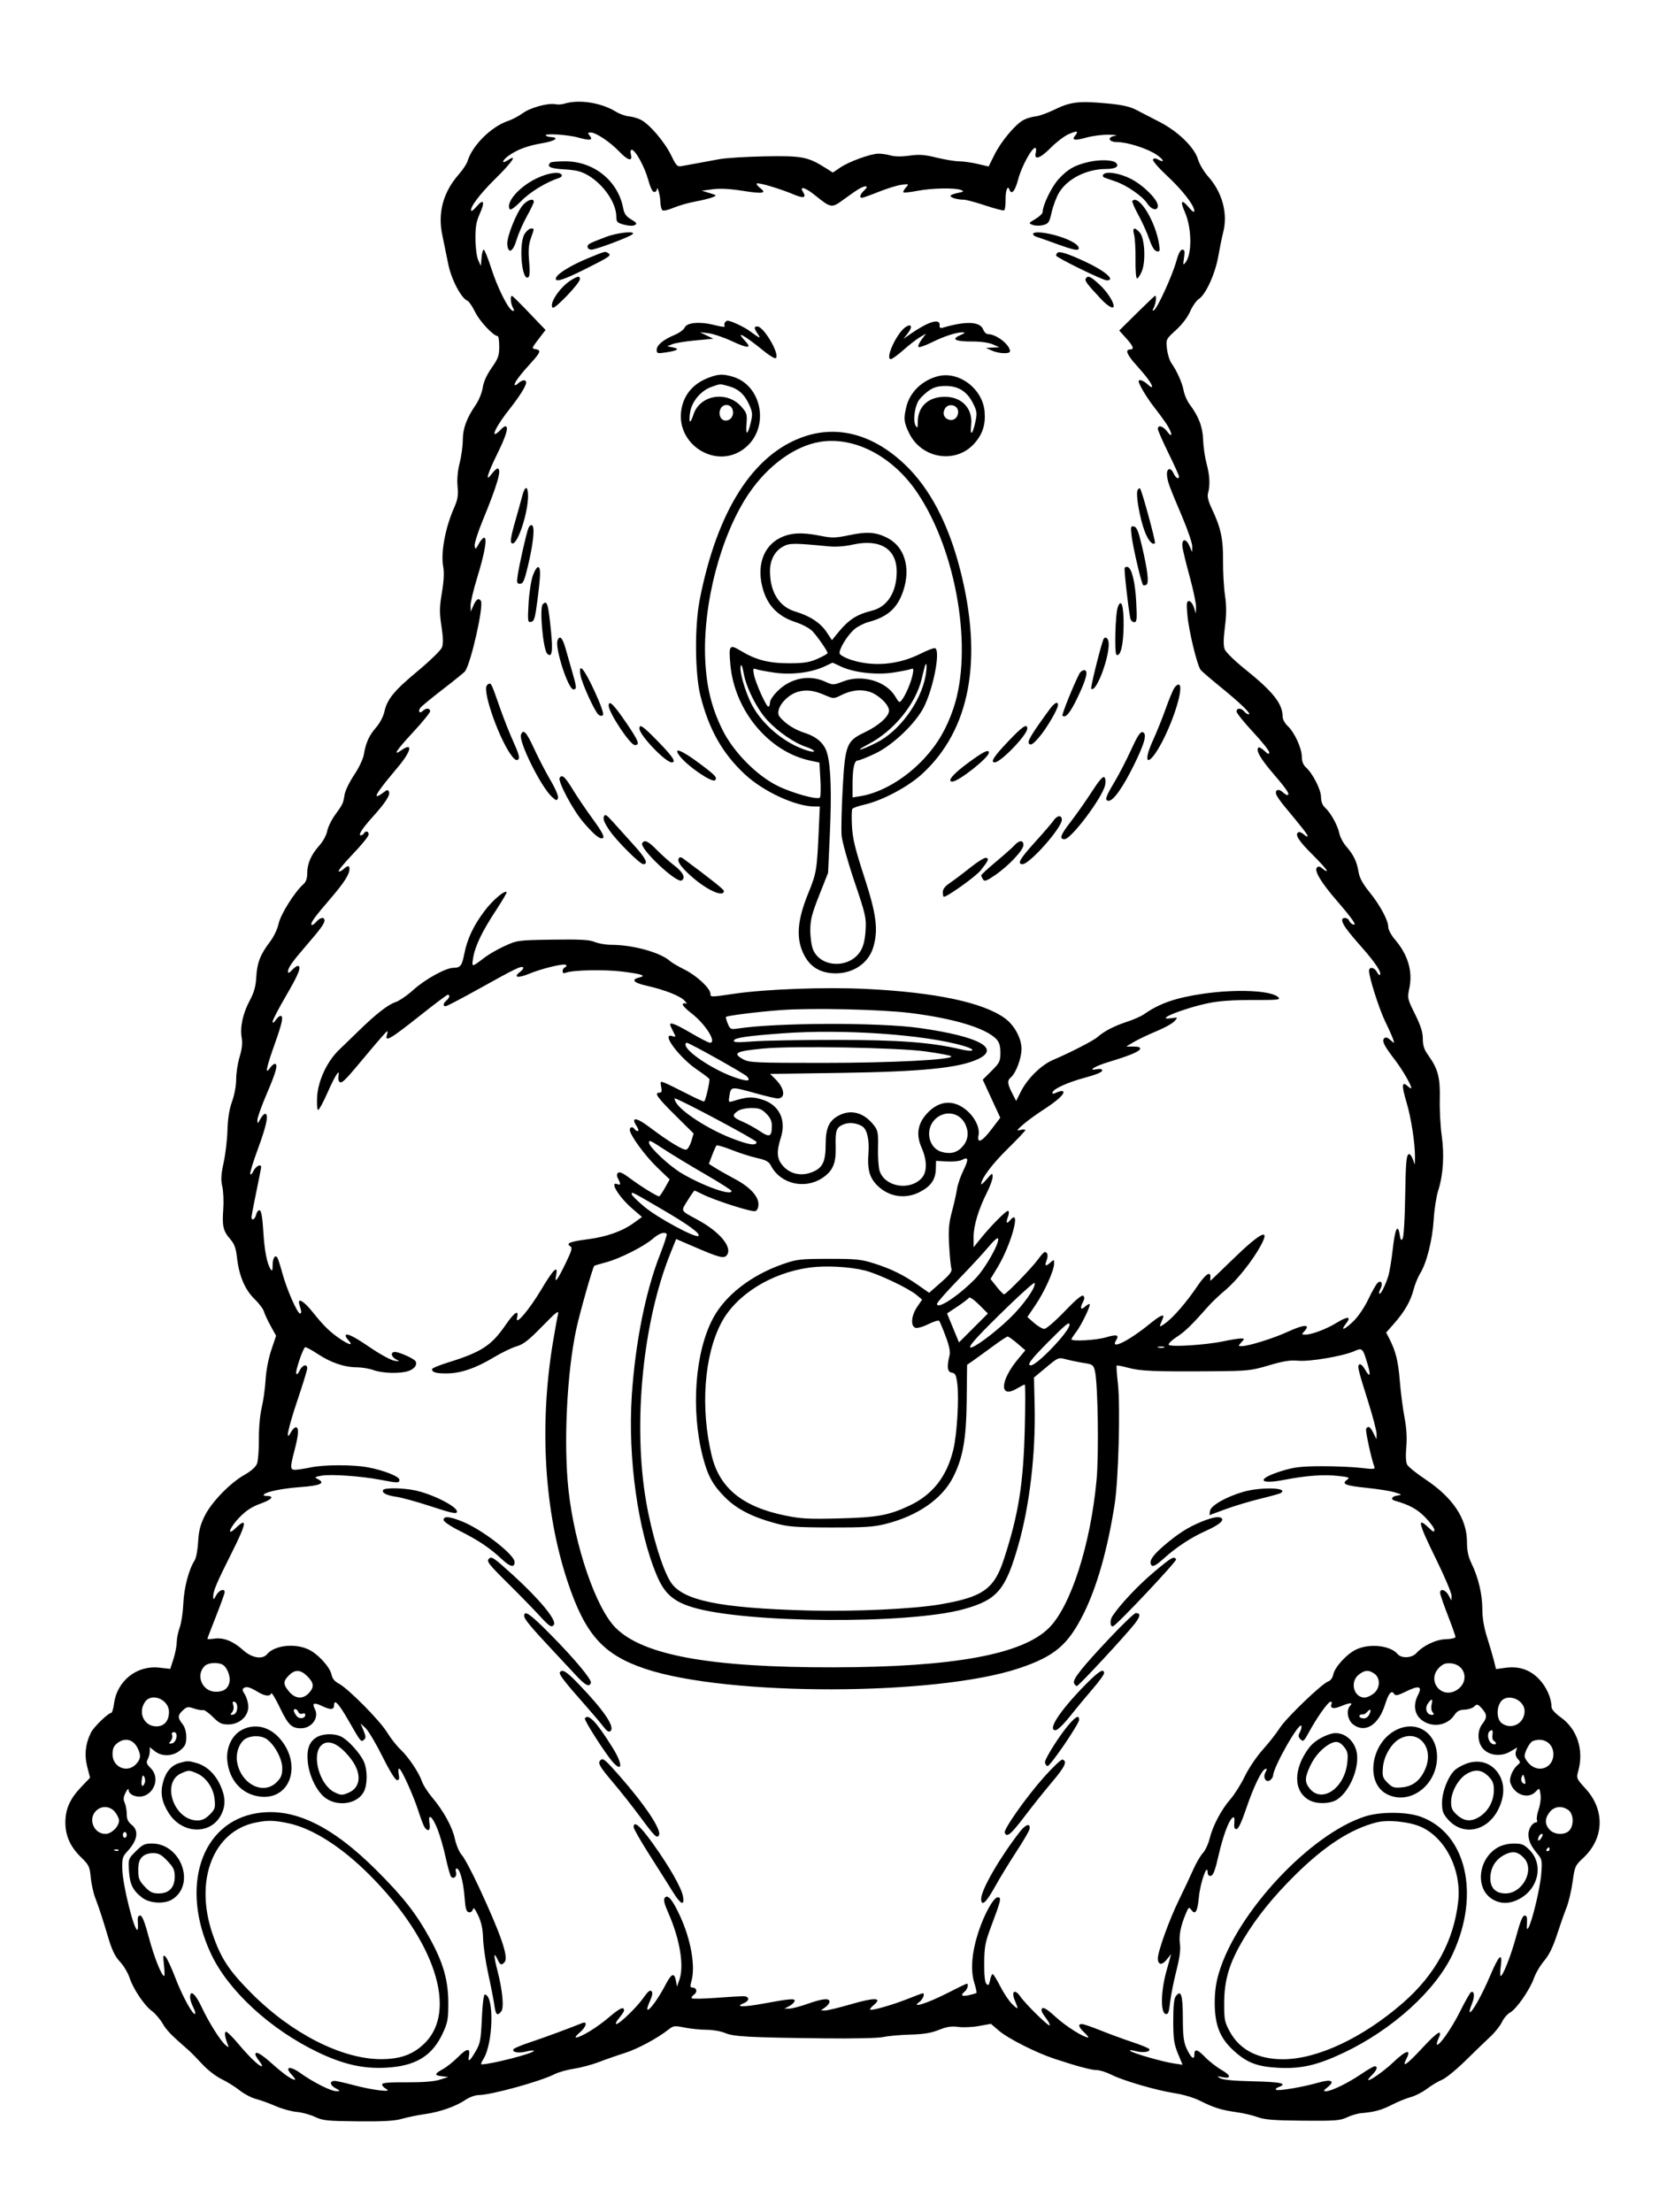 <svg xmlns="http://www.w3.org/2000/svg" width="864" height="1152" viewBox="0 0 864 1152" version="1.1">
	<path d="M 294 53.975 C 292.625 54.402, 290.524 54.542, 289.332 54.288 C 285.576 53.485, 276.301 55.999, 272.286 58.908 C 270.162 60.446, 266.758 62.255, 264.721 62.927 C 255.914 65.834, 245.929 75.731, 243.462 84 C 243.051 85.375, 241.001 88.452, 238.905 90.838 C 230.802 100.060, 227.885 110.825, 230.350 122.407 C 231.180 126.308, 232.564 133.081, 233.427 137.459 C 234.992 145.410, 240.211 155.376, 243.462 156.624 C 244.220 156.915, 246.028 159.582, 247.481 162.551 C 249.834 167.360, 257.013 175, 259.180 175 C 259.631 175, 260 177.455, 260 180.456 C 260 185.191, 259.478 186.656, 256.046 191.555 C 253.487 195.209, 251.851 198.840, 251.406 201.850 C 251.029 204.407, 249.410 208.414, 247.810 210.754 C 242.981 217.810, 241.046 223.061, 241.022 229.169 C 241.010 232.287, 240.272 237.680, 239.382 241.153 C 238.342 245.214, 237.954 249.551, 238.294 253.308 C 238.724 258.049, 238.379 260.156, 236.460 264.494 C 231.900 274.805, 229.473 287.909, 230.807 295.018 C 231.383 298.087, 231.170 302.445, 230.141 308.607 C 228.856 316.307, 228.821 318.947, 229.911 326.088 C 230.824 332.066, 230.896 335.267, 230.160 337.150 C 229.591 338.608, 223.919 344.135, 217.556 349.432 C 205.143 359.766, 201.640 364.057, 200.156 370.746 C 199.638 373.081, 197.760 376.648, 195.982 378.673 C 192.268 382.903, 190.517 386.720, 189.524 392.748 C 189.119 395.211, 186.988 399.736, 184.455 403.513 C 182.052 407.097, 179.806 411.710, 179.465 413.765 C 178.666 418.571, 178.639 418.630, 174.540 424.310 C 172.630 426.955, 170.765 430.780, 170.394 432.810 C 170.012 434.899, 168.219 438.175, 166.262 440.360 C 162.001 445.119, 160 449.738, 160 454.813 C 160 457.507, 159.350 459.271, 157.868 460.595 C 153.344 464.638, 146.129 476.172, 145.088 481.025 C 144.476 483.879, 142.543 487.891, 140.476 490.599 C 135.544 497.060, 133.862 501.449, 133.457 508.910 C 133.197 513.682, 132.327 516.786, 130.046 521.064 C 126.439 527.833, 124.918 534.937, 125.886 540.500 C 126.363 543.237, 126.017 546.344, 124.791 550.339 C 123.806 553.551, 123 558.768, 123 561.933 C 123 565.303, 122.114 570.134, 120.862 573.593 C 119.403 577.622, 118.641 582.362, 118.464 588.500 C 118.321 593.450, 117.425 601.068, 116.472 605.429 C 115.107 611.674, 114.959 614.329, 115.774 617.929 C 116.343 620.443, 116.568 625.726, 116.275 629.670 C 115.623 638.449, 116.221 641.034, 119.872 645.232 C 122.083 647.774, 122.873 649.919, 123.423 654.886 C 124.465 664.293, 127.546 671.592, 132.497 676.384 C 134.837 678.648, 137.078 681.625, 137.476 683 C 137.875 684.375, 139.458 687.770, 140.993 690.545 L 143.785 695.589 141.283 703.045 C 139.800 707.461, 138.592 713.761, 138.318 718.500 C 138.064 722.900, 137.155 729.425, 136.299 733 C 135.385 736.817, 134.774 743.628, 134.819 749.500 C 134.861 755, 134.421 760.722, 133.841 762.215 C 133.183 763.909, 130.735 766.087, 127.331 768.008 C 119.778 772.271, 110.113 782.268, 106.547 789.506 C 104.304 794.058, 103.494 797.297, 103.177 802.969 C 102.947 807.077, 102.145 811.376, 101.393 812.522 C 98.374 817.130, 95.846 826.737, 95.477 835 C 95.269 839.675, 94.421 845.300, 93.593 847.500 C 92.765 849.700, 92.068 853.136, 92.044 855.135 C 92.020 857.135, 91.252 861.086, 90.338 863.916 L 88.676 869.063 82.936 868.413 C 71.237 867.090, 60.961 875.277, 59.382 887.179 C 59.030 889.831, 58.352 892, 57.874 892 C 56.393 892, 48.946 899.205, 47.462 902.073 C 44.541 907.723, 43.843 913.838, 45.418 919.987 L 46.895 925.752 42.341 930.505 C 36.470 936.632, 34.044 942.040, 34.044 949 C 34.044 956.022, 36.627 961.740, 42.282 967.236 C 46.281 971.123, 46.728 972.050, 47.239 977.504 C 47.547 980.802, 48.562 985.525, 49.495 988 C 51.779 994.065, 53.354 998.873, 56.435 1009.195 C 58.338 1015.570, 59.946 1018.861, 62.463 1021.529 C 64.351 1023.531, 66.595 1027.277, 67.451 1029.853 C 69.430 1035.812, 75.122 1044.294, 79.110 1047.229 C 80.807 1048.478, 83.296 1051.374, 84.642 1053.664 C 86.813 1057.357, 88.962 1059.573, 98.129 1067.567 C 99.433 1068.704, 102.689 1072.015, 105.364 1074.925 C 108.070 1077.868, 112.506 1081.304, 115.364 1082.670 C 118.189 1084.021, 122.431 1086.660, 124.792 1088.536 C 127.153 1090.411, 130.978 1092.428, 133.292 1093.017 C 135.606 1093.607, 140.200 1095.270, 143.500 1096.714 C 146.800 1098.158, 151.750 1099.532, 154.500 1099.767 C 157.250 1100.003, 161.525 1101.163, 164 1102.347 C 168.032 1104.275, 170.353 1104.517, 186.329 1104.672 C 199.584 1104.801, 205.485 1104.463, 209.329 1103.355 C 212.173 1102.535, 217.542 1101.436, 221.261 1100.914 C 229.163 1099.803, 237.367 1096.919, 242.469 1093.456 C 244.460 1092.105, 247.531 1090.997, 249.294 1090.993 C 255.763 1090.979, 281.512 1083.871, 289 1080.032 C 290.925 1079.045, 295.425 1077.794, 299 1077.251 C 302.575 1076.708, 308.425 1075.138, 312 1073.761 C 315.575 1072.385, 321.603 1070.282, 325.396 1069.088 C 332 1067.010, 342.489 1061.373, 348.190 1056.839 C 350.677 1054.861, 351.311 1054.786, 356.606 1055.850 C 359.756 1056.482, 364.904 1057, 368.045 1057 C 371.186 1057, 375.498 1057.750, 377.628 1058.666 C 382.066 1060.576, 389.895 1061.002, 429 1061.465 C 444.376 1061.647, 457.389 1061.356, 460 1060.773 C 462.475 1060.220, 468.775 1059.652, 474 1059.511 C 480.996 1059.322, 484.938 1058.677, 488.954 1057.062 C 493.124 1055.385, 495.500 1055.019, 499.048 1055.507 C 501.600 1055.858, 506.472 1055.640, 509.876 1055.022 L 516.065 1053.900 520.243 1057.476 C 525.024 1061.569, 539.441 1068.871, 549 1072.042 C 560.847 1075.973, 568.422 1078, 571.262 1078 C 572.804 1078, 576.205 1079.084, 578.819 1080.408 C 584.966 1083.523, 602.495 1088.618, 612.032 1090.062 C 616.224 1090.697, 621.912 1092.414, 625 1093.978 C 632.077 1097.562, 636.134 1098.826, 644.065 1099.922 C 647.604 1100.410, 652.525 1101.566, 655 1102.490 C 658.560 1103.818, 663.468 1104.204, 678.500 1104.335 C 695.317 1104.481, 697.960 1104.282, 701.500 1102.599 C 703.700 1101.553, 707.075 1100.564, 709 1100.401 C 715.851 1099.821, 719.572 1098.798, 725 1096.002 C 728.025 1094.444, 732.395 1092.668, 734.710 1092.056 C 737.026 1091.444, 740.851 1089.477, 743.210 1087.685 C 745.570 1085.893, 749.075 1083.798, 751 1083.031 C 752.925 1082.263, 758.424 1077.780, 763.220 1073.068 C 768.016 1068.355, 773.875 1062.700, 776.240 1060.500 C 778.605 1058.300, 781.298 1054.899, 782.225 1052.943 C 783.152 1050.986, 785.037 1048.783, 786.413 1048.046 C 789.711 1046.282, 796.734 1036.179, 798.860 1030.142 C 799.789 1027.503, 802.185 1023.433, 804.185 1021.097 C 806.682 1018.180, 808.757 1013.975, 810.808 1007.675 C 812.451 1002.629, 814.712 996.195, 815.832 993.379 C 816.953 990.562, 818.383 984.510, 819.010 979.930 C 820.101 971.957, 820.336 971.428, 824.520 967.532 C 835.476 957.329, 835.974 942.604, 825.741 931.407 C 821.002 926.222, 820.907 925.995, 821.935 922.295 C 824.980 911.331, 821.463 900.485, 812.859 894.304 C 809.776 892.088, 808 890.067, 808 888.772 C 808 884.260, 805.341 878.348, 801.527 874.383 C 796.767 869.433, 791.060 867.529, 783.926 868.510 L 779.123 869.171 778.045 864.835 C 777.452 862.451, 775.850 856.981, 774.484 852.681 C 772.861 847.572, 772 842.532, 772 838.141 C 772 830.337, 769.973 821.634, 766.470 814.400 C 764.638 810.617, 763.997 807.648, 763.990 802.900 C 763.972 790.883, 756.674 779.902, 742.388 770.397 C 737.750 767.311, 733.461 763.861, 732.855 762.729 C 732.159 761.429, 731.991 758.060, 732.397 753.577 C 732.832 748.771, 732.523 743.744, 731.439 737.991 C 730.559 733.321, 729.460 724.775, 728.998 719 C 728.180 708.771, 726.873 703.523, 723.537 697.071 L 721.905 693.915 726.053 689.208 C 731.520 683.003, 734.638 677.562, 736.213 671.476 C 736.921 668.739, 738.480 664.925, 739.677 663 C 743.018 657.629, 746.043 645.521, 746.672 635 C 746.984 629.775, 748.034 623.025, 749.004 620 C 751.614 611.864, 752.274 601.582, 750.840 591.396 C 750.151 586.503, 749.698 577.941, 749.833 572.368 C 750.104 561.174, 748.899 556.587, 743.839 549.553 C 741.694 546.571, 741 544.470, 741 540.962 C 741 537.544, 739.927 534.151, 736.938 528.116 C 732.962 520.090, 732.900 519.800, 733.995 514.522 C 735.814 505.764, 733.244 497.150, 726.443 489.205 C 724.550 486.992, 723 484.104, 723 482.787 C 723 479.276, 718.740 471.351, 713.148 464.458 C 709.648 460.145, 708.034 457.141, 707.505 453.958 C 706.616 448.610, 704.930 445.133, 701.109 440.763 C 699.539 438.969, 697.929 435.925, 697.529 434 C 696.661 429.810, 693.016 423.229, 690.104 420.594 C 688.714 419.336, 687.997 417.470, 687.991 415.095 C 687.981 411.241, 683.706 402.827, 680.116 399.595 C 678.712 398.331, 677.997 396.480, 677.990 394.095 C 677.978 389.648, 674.151 381.317, 670.632 378.076 C 669.185 376.742, 668 374.590, 668 373.294 C 668 366.452, 663.064 360.222, 648.190 348.286 C 643.070 344.178, 638.409 339.620, 637.833 338.158 C 637.095 336.285, 637.123 332.842, 637.927 326.500 C 638.769 319.862, 638.779 315.531, 637.965 310 C 637.357 305.875, 636.905 297.775, 636.959 292 C 637.065 280.657, 635.784 274.720, 631.113 264.912 C 629.304 261.112, 628.668 258.551, 629.126 256.912 C 630.297 252.727, 630.053 247.617, 628.390 241.460 C 627.504 238.182, 626.687 232.575, 626.575 229 C 626.364 222.300, 624.275 216.842, 619.462 210.417 C 618.192 208.722, 616.833 205.572, 616.441 203.417 C 615.705 199.367, 613.022 193.354, 610.008 189 C 609.056 187.625, 608.037 184.287, 607.743 181.581 C 607.211 176.689, 607.236 176.637, 612.472 171.852 C 615.654 168.943, 618.568 165.108, 619.838 162.155 C 620.994 159.468, 623.044 156.546, 624.394 155.661 C 628 153.299, 632.907 142.487, 634.488 133.421 C 635.247 129.064, 636.389 123.475, 637.024 121 C 639.541 111.190, 636.609 100.246, 629.243 91.966 C 627.025 89.472, 624.617 85.422, 623.894 82.966 C 622.067 76.763, 613.558 68.462, 604 63.555 C 599.875 61.437, 594.413 58.614, 591.863 57.281 C 588.391 55.466, 584.497 54.601, 576.363 53.838 C 562.056 52.496, 557.386 53.043, 549.337 57.006 C 545.645 58.823, 541.158 60.442, 539.364 60.602 C 537.571 60.763, 534.776 61.582, 533.152 62.421 C 528.871 64.635, 521.385 73.555, 517.893 80.604 L 514.870 86.707 509.185 85.369 C 506.058 84.633, 501.700 84.019, 499.500 84.004 C 497.300 83.989, 492.001 83.117, 487.724 82.067 C 481.473 80.532, 478.709 80.334, 473.628 81.053 C 469.688 81.611, 466.027 81.581, 463.910 80.974 C 462.042 80.438, 459.160 80.009, 457.507 80.021 C 453.391 80.050, 442.191 84.119, 437.554 87.270 L 433.740 89.861 429.861 87.413 C 420.722 81.643, 417.624 81.054, 398.317 81.415 C 388.518 81.598, 377.800 82.273, 374.500 82.915 C 371.200 83.557, 366.025 84.510, 363 85.033 C 359.975 85.556, 356.375 86.213, 355 86.493 C 352.763 86.949, 352.185 86.352, 349.500 80.813 C 346.183 73.968, 338.304 64.726, 333.802 62.398 C 332.204 61.571, 329.393 60.760, 327.555 60.595 C 325.718 60.430, 322.654 59.331, 320.747 58.153 C 313.145 53.454, 301.527 51.640, 294 53.975 M 556.411 69.927 C 554.188 70.922, 550.097 74.046, 547.319 76.868 C 541.719 82.557, 538.363 83.673, 539.411 79.500 C 539.756 78.125, 539.626 77, 539.123 77 C 537.295 77, 532.008 86.758, 530.293 93.298 C 528.664 99.508, 526.789 101.744, 525.720 98.750 C 524.797 96.165, 523.622 99.232, 523.694 104.036 C 523.735 106.780, 523.408 109.248, 522.967 109.521 C 522.525 109.794, 518.123 108.663, 513.184 107.008 C 508.246 105.354, 503.146 103.994, 501.852 103.986 C 498.597 103.967, 495 102.922, 495 101.995 C 495 101.570, 496.688 100.894, 498.750 100.492 C 501.922 99.874, 502.192 99.636, 500.500 98.951 C 497.413 97.700, 485.245 97.929, 477.758 99.378 C 474.050 100.096, 470.787 100.454, 470.506 100.173 C 470.225 99.892, 470.784 98.772, 471.748 97.685 C 473.466 95.746, 473.421 95.718, 469.482 96.227 C 467.272 96.513, 461.950 98.154, 457.656 99.874 C 453.362 101.593, 449.433 103, 448.924 103 C 447.327 103, 447.915 101.158, 450.189 99.039 C 452.561 96.828, 451.172 96.302, 447.769 98.123 C 446.615 98.741, 443.006 101.208, 439.750 103.605 C 433.039 108.546, 432.993 108.539, 424.172 101.469 C 419.236 97.512, 416.197 96.741, 418.204 99.955 C 420.118 103.020, 418.472 103.448, 413.280 101.236 C 406.430 98.316, 394.798 94.869, 394.113 95.554 C 393.792 95.874, 394.597 96.942, 395.901 97.925 C 399.549 100.677, 397.257 101.026, 386.597 99.339 C 380.082 98.308, 374.931 98.047, 371.160 98.555 L 365.500 99.318 369.500 100.531 C 373.431 101.723, 373.457 101.761, 371 102.759 C 369.625 103.316, 365.575 104.313, 362 104.972 C 358.425 105.632, 353.390 107.076, 350.811 108.182 C 348.232 109.289, 345.645 109.899, 345.061 109.538 C 344.478 109.177, 343.968 107.221, 343.930 105.191 C 343.864 101.725, 342.223 96.041, 342.070 98.750 C 342.032 99.438, 341.392 100, 340.648 100 C 339.833 100, 338.603 97.437, 337.547 93.536 C 335.751 86.899, 330.856 78, 329.003 78 C 328.392 78, 328.221 79.032, 328.589 80.500 C 329.548 84.318, 327.028 83.650, 322.453 78.873 C 317.712 73.924, 310.346 69, 307.682 69 C 306.069 69, 305.961 69.248, 307.020 70.524 C 309.107 73.038, 307.380 73.370, 301.212 71.639 C 295.609 70.067, 282.984 69.318, 284.302 70.635 C 284.651 70.984, 285.857 71.322, 286.981 71.385 C 291.590 71.644, 289.047 73.443, 282.500 74.555 C 274.795 75.863, 269.431 77.845, 264.942 81.041 C 261.373 83.582, 260.974 85.718, 264.500 83.408 C 269.860 79.896, 266.739 84.460, 257.701 93.352 C 249.635 101.287, 244.245 108.578, 245.510 109.844 C 245.723 110.057, 247.007 108.941, 248.364 107.365 C 251.913 103.241, 252.653 105.091, 249.905 111.220 C 248.021 115.422, 247.552 118.134, 247.609 124.500 C 247.650 129.027, 248.280 133.802, 249.060 135.500 L 250.439 138.500 250.777 134.250 C 250.963 131.912, 251.479 130, 251.924 130 C 252.368 130, 254.138 134.388, 255.855 139.750 C 259.109 149.907, 264.705 161.068, 266.913 161.804 C 267.906 162.135, 267.947 161.770, 267.097 160.181 C 265.838 157.828, 265.618 153.670, 266.780 154.167 C 267.209 154.350, 271.284 158.400, 275.837 163.166 L 284.115 171.832 280.417 176.666 C 276.922 181.235, 276.837 181.518, 278.860 181.820 C 281.927 182.277, 281.552 183.483, 276.689 188.793 C 271.136 194.857, 268 199.007, 268 200.290 C 268 200.851, 268.823 200.565, 269.829 199.655 C 271.996 197.694, 274.001 197.499, 273.996 199.250 C 273.991 201.020, 270.528 206.512, 265.010 213.500 C 259.878 220, 256.427 226, 257.819 226 C 258.298 226, 259.505 225.100, 260.500 224 C 261.495 222.900, 262.690 222, 263.155 222 C 265.089 222, 263.709 226.747, 259 236.293 C 253.775 246.885, 252.461 251.647, 256.115 246.750 C 257.244 245.238, 258.579 244, 259.083 244 C 261.521 244, 259.206 252.048, 251.094 271.779 C 248.770 277.432, 247.023 283.057, 247.213 284.279 C 247.529 286.316, 247.702 286.231, 249.304 283.250 C 250.265 281.462, 251.548 280, 252.155 280 C 253.857 280, 252.457 287.989, 248.496 300.879 C 246.573 307.137, 245.037 313.662, 245.082 315.379 L 245.163 318.500 246.584 315.250 C 248 312.014, 249.375 311.179, 250.444 312.909 C 252.012 315.447, 245.386 344.961, 242.220 349.541 C 241.824 350.114, 236.748 354.239, 230.940 358.709 C 225.133 363.179, 219.781 367.559, 219.048 368.442 C 217.466 370.348, 218.505 371.895, 220.217 370.183 C 221.823 368.577, 224 368.688, 224 370.377 C 224 371.134, 219.929 376.138, 214.953 381.496 C 206.295 390.819, 204.242 394.045, 209.158 390.602 C 215.235 386.345, 214.186 391.203, 207.250 399.435 C 199.086 409.125, 195.572 413.906, 196.174 414.507 C 196.460 414.794, 197.890 414.088, 199.350 412.939 C 201.628 411.148, 202.089 411.069, 202.596 412.390 C 203.270 414.145, 200.590 418.208, 193.831 425.681 C 188.663 431.394, 186.370 435, 187.906 435 C 188.443 435, 189.160 434.550, 189.500 434 C 190.452 432.460, 192 432.815, 192 434.573 C 192 435.439, 188.347 439.961, 183.883 444.623 C 179.418 449.284, 176.040 453.374, 176.377 453.710 C 176.713 454.046, 177.813 453.574, 178.823 452.661 C 181.111 450.590, 182 450.559, 182 452.550 C 182 455.338, 179.045 459.903, 171.826 468.269 C 163.777 477.595, 161.480 480.814, 162.293 481.626 C 162.603 481.936, 163.664 481.247, 164.651 480.095 C 166.687 477.716, 169 477.328, 169 479.365 C 169 480.956, 166.744 484.027, 158.983 493 C 152.144 500.907, 150 503.988, 150 505.911 C 150 506.963, 150.576 506.759, 152.039 505.189 C 153.160 503.985, 154.510 503, 155.039 503 C 157.243 503, 155.612 507.186, 149 518.500 C 145.150 525.088, 142 531.146, 142 531.962 C 142 532.956, 142.513 532.713, 143.557 531.223 C 144.413 530, 145.538 529, 146.057 529 C 147.772 529, 147.046 532.536, 143 543.877 C 138.682 555.982, 137.877 560.048, 140.557 556.223 C 141.413 555, 142.538 554, 143.057 554 C 144.948 554, 143.897 557.990, 139 569.402 C 136.250 575.811, 134.018 582.055, 134.040 583.277 C 134.077 585.350, 134.181 585.315, 135.572 582.750 C 136.393 581.237, 137.500 580, 138.032 580 C 140.051 580, 138.846 586.029, 134.452 597.912 C 131.951 604.677, 130.092 610.727, 130.321 611.356 C 130.550 611.985, 131.319 611.263, 132.029 609.750 C 133.196 607.266, 136 605.869, 136 607.772 C 136 608.197, 134.879 613.935, 133.508 620.522 C 132.137 627.110, 131.012 633.063, 131.008 633.750 C 130.994 636.019, 132.771 635.049, 133.428 632.429 C 133.783 631.015, 134.620 630.038, 135.287 630.259 C 136.079 630.521, 136.715 634.280, 137.120 641.080 C 137.728 651.309, 139.031 658.026, 140.984 661 C 141.725 662.128, 141.973 661.584, 141.985 658.809 C 142 655.090, 143.319 653.090, 144.498 654.997 C 144.849 655.564, 146.030 659.284, 147.123 663.264 C 149.442 671.702, 154.863 684, 156.265 684 C 156.797 684, 157.011 683.212, 156.739 682.250 C 156.466 681.288, 156.076 679.881, 155.872 679.125 C 154.905 675.550, 158.244 677.521, 162.787 683.207 C 168.630 690.520, 171.995 693.789, 177.390 697.398 C 181.907 700.420, 184.040 700.807, 181.655 698.171 C 180.745 697.165, 180 696.040, 180 695.671 C 180 693.814, 183.840 695.613, 192.511 701.533 C 197.774 705.126, 203.524 708.287, 205.290 708.558 C 208.252 709.011, 208.327 708.958, 206.250 707.872 C 203.583 706.476, 203.260 703.991, 205.750 704.022 C 207.968 704.050, 215.549 707.462, 216.380 708.806 C 217.490 710.602, 215.920 712.832, 212.771 713.930 C 208.494 715.421, 199.269 715.189, 194.500 713.471 C 192.300 712.679, 188.444 712.023, 185.932 712.015 C 179.359 711.993, 172.377 709.631, 165.521 705.109 C 162.232 702.940, 159.253 701.343, 158.901 701.561 C 157.726 702.287, 153.790 713.871, 154.267 715.195 C 154.557 715.998, 155.234 715.442, 156.029 713.750 C 157.419 710.791, 160 710.010, 160 712.549 C 160 713.401, 157.750 720.760, 155 728.903 C 149.945 743.871, 148.371 751.652, 151.604 745.688 C 152.443 744.142, 153.662 743.056, 154.314 743.275 C 155.733 743.753, 155.438 747.390, 153.321 755.500 C 150.982 764.461, 151.055 765.522, 154 765.377 C 155.375 765.310, 158.924 764.747, 161.886 764.127 C 168.725 762.696, 183.876 762.675, 191.510 764.086 C 199.723 765.605, 208 768.860, 208 770.572 C 208 772.343, 207.304 772.343, 198 770.572 C 187.981 768.664, 172.108 767.570, 167.364 768.460 C 163.648 769.157, 163.601 769.216, 165.833 770.411 C 169.525 772.387, 166.605 773.646, 156.634 774.378 C 147.343 775.061, 139.160 776.672, 137.550 778.136 C 136.987 778.648, 137.472 779, 138.741 779 C 143.135 779, 141.764 780.817, 135.731 782.991 C 131.234 784.611, 128.178 786.594, 124.750 790.115 C 119.517 795.489, 117.762 800.519, 122.805 795.687 C 129.016 789.736, 128.432 793.197, 120.598 808.772 C 112.858 824.161, 110.988 828.583, 111.040 831.372 C 111.076 833.279, 111.235 833.214, 112.572 830.750 C 114.052 828.021, 117 826.951, 117 829.142 C 117 829.770, 114.975 835.403, 112.500 841.660 C 110.025 847.918, 108 853.211, 108 853.423 C 108 853.636, 109.704 853.581, 111.786 853.302 C 116.551 852.663, 121.559 854.703, 126.761 859.403 C 131.169 863.385, 136.680 864.296, 139.055 861.434 C 142.884 856.820, 153.275 855.575, 160.500 858.866 C 165.466 861.127, 171.866 868.080, 172.667 872.083 C 173.071 874.106, 174.285 875.608, 176.384 876.682 C 181.172 879.133, 197.742 895.833, 201.505 902 C 203.350 905.025, 206.523 909.075, 208.555 911 C 212.822 915.042, 218.180 923.035, 219.793 927.765 C 220.405 929.561, 222.697 933.161, 224.886 935.765 C 231.047 943.096, 235.505 951.200, 236.916 957.634 C 237.636 960.919, 239.216 964.600, 240.508 966 C 241.776 967.375, 245.742 974.800, 249.322 982.500 C 260.939 1007.485, 264.953 1019.147, 262.820 1021.717 C 261.258 1023.599, 260.462 1023.309, 259.123 1020.371 C 257.056 1015.835, 257.015 1018.285, 259.027 1026.038 C 261.754 1036.546, 262.591 1045.583, 261.014 1047.483 C 258.947 1049.974, 258.157 1049.254, 257.471 1044.250 C 257.113 1041.638, 255.688 1034.328, 254.305 1028.006 C 252.922 1021.684, 251.701 1013.359, 251.591 1009.506 C 251.451 1004.563, 250.701 1001.028, 249.044 997.500 C 247.373 993.942, 246.572 993.021, 246.264 994.307 C 246.016 995.343, 245.121 995.979, 244.166 995.797 C 242.851 995.546, 242.382 993.903, 241.940 987.990 C 241.336 979.919, 239.450 973, 237.855 973 C 237.311 973, 237.139 973.862, 237.473 974.916 C 238.136 977.004, 236.348 978.753, 234.972 977.363 C 234.502 976.888, 233.221 972.384, 232.125 967.353 C 231.030 962.322, 229.091 955.605, 227.817 952.427 C 225.097 945.642, 222.798 943.978, 223.683 949.434 C 224.271 953.057, 223.142 954.134, 221.256 951.750 C 220.711 951.063, 219.263 947.350, 218.037 943.500 C 215.338 935.026, 208.999 921, 207.867 921 C 207.418 921, 207.320 922.350, 207.650 924 C 208.100 926.248, 207.880 927, 206.776 927 C 205.889 927, 202.863 922.100, 199.178 914.700 C 195.810 907.935, 191.870 901.298, 190.423 899.950 L 187.791 897.500 189.319 901.191 C 190.602 904.288, 190.630 905.062, 189.491 906.007 C 187.977 907.264, 187.985 907.273, 181.175 895.417 C 176.410 887.121, 174 884.589, 174 887.878 C 174 890.445, 172.253 890.565, 167.546 888.321 C 163.523 886.402, 162.349 886.915, 163.943 889.894 C 166.374 894.436, 162.393 900, 156.712 900 C 151.885 900, 150.028 898.174, 145.758 889.230 C 143.490 884.481, 141.455 881.136, 141.234 881.798 C 140.660 883.521, 137.968 883.275, 134.500 881.183 C 130.198 878.588, 128.490 878.079, 127.054 878.967 C 126.065 879.578, 126.160 880.315, 127.493 882.349 C 128.430 883.779, 129.243 886.592, 129.300 888.600 C 129.445 893.715, 124.689 898, 118.867 898 C 115.424 898, 114.131 897.366, 110.820 894.055 C 108.650 891.886, 106.341 890.286, 105.688 890.500 C 105.034 890.714, 102.937 890.352, 101.026 889.695 C 97.928 888.630, 97.305 888.729, 95.276 890.615 C 92.482 893.211, 92.433 894.464, 95 897.727 C 96.292 899.369, 97 901.784, 97 904.546 C 97 908.093, 96.476 909.263, 93.923 911.411 C 90.048 914.672, 84.403 914.891, 80.635 911.927 L 78 909.855 78 911.993 C 78 913.169, 77.518 915.032, 76.930 916.132 C 76.051 917.773, 76.320 918.593, 78.430 920.702 C 84.850 927.123, 77.983 938.225, 69.569 935.026 C 68.147 934.486, 66.997 933.257, 66.994 932.275 C 66.990 931.086, 66.475 931.482, 65.436 933.476 C 64.255 935.741, 64.137 937.005, 64.942 938.773 C 65.524 940.049, 66 942.696, 66 944.653 C 66 947.258, 66.670 948.739, 68.500 950.179 C 72.510 953.333, 71.665 958.382, 66.135 964.308 C 63.826 966.782, 63.536 967.867, 63.691 973.445 C 63.919 981.648, 69.712 1005, 71.519 1005 C 71.831 1005, 71.955 1003.313, 71.793 1001.250 C 71.575 998.461, 71.882 997.500, 72.993 997.500 C 74.052 997.500, 75.375 1000.839, 77.549 1009 C 80.276 1019.233, 84.173 1029, 85.529 1029 C 85.798 1029, 85.733 1026.412, 85.386 1023.250 C 84.827 1018.164, 84.925 1017.673, 86.237 1019 C 87.052 1019.825, 89.360 1024.803, 91.364 1030.061 C 94.948 1039.464, 100.600 1049.734, 101.625 1048.708 C 101.912 1048.421, 101.439 1046.816, 100.574 1045.143 C 99.708 1043.469, 99 1041.177, 99 1040.050 C 99 1035.897, 101.736 1038.193, 104.948 1045.039 C 108.791 1053.229, 114.846 1062.848, 117.515 1065 C 119.227 1066.381, 119.310 1066.342, 118.559 1064.500 C 117.093 1060.906, 116.746 1058, 117.784 1058 C 118.344 1058, 121.164 1060.813, 124.050 1064.250 C 129.743 1071.029, 134.919 1076, 136.285 1076 C 136.758 1076, 136.212 1074.814, 135.073 1073.365 C 133.933 1071.916, 133 1070.341, 133 1069.865 C 133 1067.836, 135.740 1069.365, 141.914 1074.840 C 148.128 1080.351, 151.925 1083, 153.609 1083 C 154.016 1083, 153.286 1081.869, 151.988 1080.487 C 147.934 1076.172, 150.934 1075.589, 156.531 1079.604 C 163.211 1084.398, 172.424 1089.009, 175.221 1088.960 C 177.371 1088.922, 177.341 1088.834, 174.688 1087.396 C 171.620 1085.733, 171.567 1083.418, 174.601 1083.637 C 175.646 1083.713, 180.092 1084.734, 184.483 1085.906 C 194.087 1088.470, 204.802 1089.725, 201.250 1087.870 C 200.012 1087.223, 199 1086.147, 199 1085.478 C 199 1084.583, 202.362 1084.284, 211.750 1084.344 C 220.245 1084.398, 226.002 1083.948, 229 1082.995 L 233.500 1081.566 230.250 1081.220 C 226.063 1080.773, 226.149 1079.913, 230.620 1077.505 C 232.611 1076.433, 236.182 1073.586, 238.555 1071.179 C 243.120 1066.549, 245.045 1066.312, 244.249 1070.476 C 243.533 1074.222, 244.588 1073.559, 247.647 1068.339 C 250.112 1064.134, 250.433 1062.449, 250.939 1051.089 C 251.272 1043.616, 251.906 1038.546, 252.500 1038.612 C 257.526 1039.176, 256.867 1064.449, 251.617 1072.462 C 250.702 1073.858, 250.332 1075, 250.793 1075 C 255.715 1075, 278 1069.261, 278 1067.993 C 278 1067.600, 276.269 1067.740, 274.153 1068.305 C 270.156 1069.372, 266.451 1068.698, 267.447 1067.086 C 267.763 1066.575, 271.729 1064.931, 276.260 1063.432 C 283.112 1061.165, 295.577 1056.573, 303.250 1053.489 C 306.191 1052.307, 305.315 1055.557, 301.923 1058.411 C 300.231 1059.835, 299.346 1061, 299.957 1061 C 302.404 1061, 310.859 1055.854, 316.960 1050.651 C 322.862 1045.618, 325 1044.643, 325 1046.982 C 325 1047.458, 323.835 1049.231, 322.411 1050.923 C 320.987 1052.615, 320.331 1054, 320.954 1054 C 322.652 1054, 331.830 1045.104, 335.233 1040.160 C 337.331 1037.111, 338.534 1036.134, 339.277 1036.877 C 340.019 1037.619, 339.791 1039.136, 338.510 1041.977 C 334.166 1051.611, 340.735 1044.778, 346.591 1033.572 C 349.739 1027.549, 351.197 1027.016, 352.036 1031.582 L 352.572 1034.500 353.786 1031.101 C 356.392 1023.804, 354.132 1009.928, 348.115 996.270 C 345.836 991.098, 345.409 989.212, 346.280 988.162 C 347.813 986.315, 350.348 989.423, 354.230 997.907 C 359.903 1010.303, 362.276 1024.063, 360.070 1031.757 C 359.343 1034.290, 359.440 1035, 360.511 1035 C 362.821 1035, 363.411 1037.226, 361.476 1038.641 C 360.469 1039.377, 359.931 1040.264, 360.279 1040.612 C 360.627 1040.960, 366.219 1040.855, 372.706 1040.378 C 379.193 1039.901, 385.587 1039.508, 386.917 1039.505 C 390.394 1039.498, 390.654 1041.786, 387.331 1043.151 C 382.464 1045.152, 387.073 1045.275, 397.195 1043.416 C 411.751 1040.743, 414.318 1040.545, 413.793 1042.133 C 413.545 1042.885, 412.253 1044.056, 410.921 1044.735 L 408.500 1045.971 411 1045.981 C 412.375 1045.987, 416.650 1044.878, 420.500 1043.517 C 428.425 1040.715, 432 1040.361, 432 1042.378 C 432 1043.136, 430.988 1044.462, 429.750 1045.326 L 427.500 1046.895 429.662 1046.948 C 430.851 1046.976, 437.008 1045.492, 443.344 1043.649 C 455.600 1040.085, 459.670 1040.222, 455.108 1044.045 C 453.793 1045.148, 452.912 1046.245, 453.151 1046.484 C 453.851 1047.185, 464.702 1044.098, 472.679 1040.929 C 476.734 1039.318, 480.265 1038, 480.526 1038 C 481.909 1038, 480.695 1041.112, 478.750 1042.554 C 474.113 1045.991, 483.140 1043.138, 493.231 1037.977 C 498.583 1035.240, 503.196 1033, 503.481 1033 C 504.608 1033, 503.914 1035.826, 502.500 1037 C 500.003 1039.072, 500.802 1039.834, 504.579 1038.982 C 506.548 1038.538, 508.331 1038.002, 508.543 1037.791 C 508.754 1037.580, 508.233 1035.178, 507.386 1032.453 C 505.374 1025.986, 506.085 1016.913, 509.419 1006.500 C 512.477 996.950, 517.421 988, 519.637 988 C 521.653 988, 521.318 989.513, 516.429 1002.500 C 513.066 1011.434, 512.656 1013.533, 512.582 1022.195 C 512.527 1028.662, 512.912 1032.304, 513.738 1033.133 C 514.722 1034.121, 515.105 1033.724, 515.613 1031.187 C 515.963 1029.434, 516.576 1028, 516.975 1028 C 517.374 1028, 519.166 1030.887, 520.957 1034.415 C 522.748 1037.943, 525.515 1042.077, 527.106 1043.602 C 530.422 1046.778, 530.561 1046.587, 528.509 1041.676 C 526.536 1036.954, 528.482 1035.516, 531.322 1039.598 C 534.169 1043.689, 546.008 1055.325, 546.660 1054.673 C 546.958 1054.375, 545.962 1052.506, 544.447 1050.520 C 542.517 1047.989, 542.008 1046.592, 542.746 1045.854 C 543.485 1045.115, 545.608 1046.462, 549.840 1050.353 C 555.067 1055.159, 564.321 1061, 566.707 1061 C 567.132 1061, 566.247 1059.857, 564.740 1058.460 C 561.714 1055.654, 561.234 1054, 563.444 1054 C 564.238 1054, 568.626 1055.504, 573.194 1057.341 C 577.762 1059.179, 585.208 1061.915, 589.740 1063.420 C 594.271 1064.926, 598.215 1066.540, 598.504 1067.007 C 599.428 1068.502, 595.190 1069.147, 591.369 1068.092 C 589.335 1067.530, 588.082 1067.477, 588.585 1067.973 C 589.773 1069.146, 605.245 1073.614, 611.224 1074.511 L 615.861 1075.206 613.454 1069.353 C 611.417 1064.400, 611.044 1061.800, 611.024 1052.441 C 611.007 1044.710, 611.406 1040.827, 612.348 1039.538 C 615.046 1035.849, 615.999 1038.772, 616.022 1050.809 C 616.039 1060.069, 616.434 1063.358, 617.918 1066.627 C 620.096 1071.424, 622 1073.052, 622 1070.118 C 622 1066.693, 623.469 1066.974, 627.553 1071.181 C 629.720 1073.414, 633.672 1076.486, 636.335 1078.007 C 641.326 1080.857, 641.252 1082.722, 636.193 1081.580 C 633.709 1081.020, 633.656 1081.071, 635.500 1082.236 C 636.815 1083.067, 642.726 1083.616, 652.750 1083.840 C 667.225 1084.162, 670.865 1085.005, 665.829 1086.868 C 664.635 1087.309, 664.087 1087.935, 664.610 1088.259 C 665.791 1088.989, 678.823 1086.775, 686.527 1084.535 C 693.296 1082.567, 695.547 1083.638, 691.436 1086.871 C 689.159 1088.663, 689.029 1088.998, 690.615 1088.990 C 693.348 1088.976, 701.999 1084.754, 708.905 1080.065 C 712.197 1077.829, 715.365 1076, 715.945 1076 C 717.728 1076, 717.122 1077.969, 714.545 1080.545 C 708.199 1086.892, 718.541 1080.663, 725.735 1073.806 C 732.244 1067.602, 735.167 1066.843, 732.471 1072.057 C 729.834 1077.156, 732.567 1075.291, 740.894 1066.309 C 748.722 1057.864, 751.579 1056.238, 749.125 1061.625 C 748.465 1063.073, 748.113 1064.447, 748.344 1064.677 C 749.378 1065.711, 755.951 1056.343, 760.306 1047.629 C 762.935 1042.369, 765.520 1037.797, 766.050 1037.469 C 767.851 1036.356, 768.131 1039.752, 766.549 1043.537 C 765.683 1045.610, 765.182 1047.515, 765.436 1047.769 C 766.322 1048.655, 771.868 1038.792, 776.028 1028.933 C 780.679 1017.913, 782.631 1016.182, 781.594 1024 C 781.230 1026.750, 781.197 1029, 781.521 1029 C 782.754 1029, 787.017 1018.086, 789.723 1008 C 791.691 1000.666, 792.987 997.500, 794.020 997.500 C 795.124 997.500, 795.434 998.518, 795.239 1001.500 C 795.041 1004.528, 795.221 1005.100, 795.980 1003.854 C 797.923 1000.665, 802.054 983.411, 802.654 975.982 C 803.218 968.988, 803.088 968.255, 800.779 965.482 C 797.231 961.219, 796 958.555, 796 955.137 C 796 952.268, 798.152 949, 800.040 949 C 800.533 949, 800.705 948.394, 800.421 947.654 C 800.136 946.913, 800.564 944.390, 801.372 942.047 C 802.193 939.662, 802.594 936.274, 802.282 934.352 C 801.726 930.923, 801.722 930.921, 799.824 932.959 C 795.875 937.197, 788.470 934.595, 786.563 928.300 C 785.845 925.930, 787.826 921.220, 790.459 919.034 C 791.913 917.827, 791.911 917.559, 790.435 915.928 C 789.425 914.813, 789.067 913.364, 789.480 912.064 L 790.139 909.985 786.524 912.118 C 781.721 914.952, 775.468 914.246, 772.252 910.506 C 769.361 907.145, 769.244 901.230, 772 897.727 C 774.593 894.430, 774.523 892.667, 771.673 889.593 C 769.569 887.322, 769.198 887.230, 767.792 888.637 C 766.937 889.492, 764.666 890.236, 762.746 890.290 C 760.103 890.365, 758.800 891.066, 757.383 893.175 C 753.581 898.831, 745.398 899.888, 740.077 895.411 C 736.534 892.430, 735.947 887.544, 738.535 882.579 C 740.858 878.126, 739.001 877.531, 732.594 880.673 C 728.003 882.925, 726.742 883.201, 726.064 882.104 C 724.708 879.909, 723.202 881.683, 721.300 887.718 C 717.931 898.406, 710.798 902.775, 704.635 897.927 C 701.767 895.671, 700.991 890.409, 703.200 888.200 C 704.908 886.492, 702.853 886.617, 698.362 888.493 C 694.477 890.117, 692.536 889.653, 693.433 887.315 C 693.780 886.409, 693.516 885.992, 692.751 886.242 C 691.259 886.729, 685.614 894.791, 681.673 902.061 C 679.144 906.728, 678.687 907.116, 677.326 905.754 C 676.108 904.536, 676.036 903.801, 676.967 902.061 C 677.607 900.867, 677.962 899.386, 677.757 898.771 C 676.859 896.078, 663.117 920.195, 663.024 924.628 C 663.011 925.248, 662.385 926.266, 661.633 926.890 C 659.446 928.705, 657.513 925.779, 659.028 922.948 C 659.939 921.246, 659.923 920.859, 658.954 921.182 C 657.004 921.832, 652.821 930.530, 648.949 941.991 C 646.625 948.866, 644.896 952.500, 643.949 952.500 C 642.906 952.500, 642.592 951.559, 642.828 949.143 C 643.059 946.788, 642.810 945.999, 641.996 946.503 C 640.014 947.728, 636.911 956.062, 634.550 966.500 C 632.900 973.797, 631.844 976.587, 630.645 976.823 C 629.514 977.046, 628.974 976.420, 628.916 974.823 C 628.741 970.018, 625.046 980.656, 624.373 987.901 C 623.667 995.493, 622.514 997.424, 620.408 994.543 C 619.236 992.941, 618.978 993.117, 617.575 996.474 C 614.847 1003.004, 613.879 1008.006, 614.512 1012.304 C 614.942 1015.226, 614.351 1019.565, 612.565 1026.597 C 611.155 1032.150, 609.710 1039.483, 609.354 1042.892 C 608.837 1047.835, 608.381 1049.028, 607.103 1048.785 C 604.347 1048.260, 604.519 1037.079, 607.446 1026.524 L 609.935 1017.549 607.633 1020.436 C 605.160 1023.537, 603 1023.259, 603 1019.838 C 603 1016.198, 608.927 999.758, 613.939 989.500 C 616.626 984, 620.014 976.800, 621.469 973.500 C 622.923 970.200, 625.152 966.375, 626.421 965 C 627.690 963.625, 629.259 960.311, 629.907 957.636 C 631.528 950.947, 636.022 942.377, 640.727 937 C 642.893 934.525, 646.296 929.125, 648.289 925 C 650.314 920.808, 654.466 914.661, 657.702 911.064 C 660.887 907.523, 664.852 902.470, 666.514 899.834 C 669.809 894.608, 688.569 876.589, 691.774 875.572 C 692.934 875.203, 694.006 873.720, 694.348 872.010 C 695.136 868.071, 701.571 861.111, 706.500 858.866 C 713.492 855.681, 724.206 856.924, 727.872 861.345 C 729.832 863.708, 735.277 863.456, 737.594 860.896 C 741.255 856.851, 747.949 853.698, 753.094 853.597 C 755.799 853.543, 757.990 853.028, 757.994 852.443 C 757.997 851.862, 756.200 846.768, 754 841.123 C 751.800 835.478, 750 830.216, 750 829.429 C 750 827, 752.856 827.852, 754.428 830.750 L 755.920 833.500 755.960 830.961 C 755.982 829.565, 752.400 821.088, 748 812.124 C 738.531 792.834, 737.766 789.528, 744.195 795.687 C 746.436 797.834, 747 798.034, 747 796.684 C 747 795.754, 744.862 792.808, 742.250 790.136 C 738.035 785.825, 734.061 783.661, 726.250 781.421 C 724.007 780.778, 724.935 779.141, 727.750 778.778 C 730.342 778.443, 730.270 778.350, 726.500 777.161 C 724.300 776.467, 717.775 775.413, 712 774.819 C 700.652 773.652, 698.518 772.804, 701.479 770.639 C 703.154 769.414, 702.649 769.195, 696.675 768.556 C 689.146 767.749, 680.174 768.419, 668.680 770.645 C 655.024 773.291, 654.379 770.008, 667.752 765.924 C 674.167 763.965, 677.736 763.553, 688.500 763.529 C 695.650 763.513, 704.838 763.909, 708.918 764.409 C 715.147 765.173, 716.249 765.092, 715.795 763.909 C 714.158 759.642, 710.966 744.865, 711.496 744.007 C 712.564 742.278, 713.580 742.885, 715.255 746.250 L 716.872 749.500 716.936 746.822 C 716.971 745.350, 715.044 737.925, 712.654 730.322 C 707.122 712.728, 706.777 711.256, 708.006 710.497 C 708.563 710.152, 709.802 711.247, 710.759 712.929 C 713.393 717.556, 714.074 716.616, 712.340 710.750 C 709.719 701.886, 709.558 701.726, 705.215 703.640 C 699.349 706.227, 682.173 709.143, 676.046 708.592 C 671.882 708.218, 668.275 708.791, 660.793 711.013 C 651.570 713.753, 649.863 713.933, 631.747 714.072 C 601.539 714.304, 593.918 713.997, 587.723 712.302 C 584.545 711.433, 581.772 710.896, 581.560 711.111 C 581.347 711.325, 581.636 715.550, 582.200 720.500 C 583.536 732.215, 582.505 770.566, 580.511 783.323 C 576.814 806.982, 571.208 826.664, 564.192 840.618 C 556.103 856.706, 549.114 862.576, 530.704 868.742 C 487.415 883.242, 378.832 883.393, 336 869.011 C 314.063 861.646, 304.725 851.137, 295.558 823.500 C 283.462 787.034, 280.752 742.317, 287.997 698.778 C 289.070 692.330, 290.259 685.805, 290.640 684.278 C 291.197 682.041, 289.595 683.283, 282.416 690.654 C 275.325 697.935, 272.579 700.075, 269 701.111 C 266.525 701.827, 261.236 704.380, 257.247 706.783 C 247.911 712.408, 240.162 715.097, 232.989 715.198 C 227.245 715.280, 225 714.658, 225 712.984 C 225 712.491, 228.712 710.936, 233.250 709.529 C 250.557 704.164, 255.843 700.758, 263.055 690.326 C 267.982 683.200, 270.389 681.620, 269.267 686.251 C 268.164 690.802, 275.549 682.171, 281.945 671.436 C 288.257 660.839, 290.763 658.433, 289.640 664.050 C 288.703 668.735, 290.130 666.963, 294.480 658.041 C 297.778 651.277, 298.206 649.745, 297.004 649.003 C 294.543 647.481, 296.827 646.544, 305.832 645.379 C 315.898 644.078, 324.027 641.212, 330.069 636.835 L 334.348 633.735 329.229 629.325 C 322.326 623.377, 317.219 614.996, 321.500 616.638 C 323.282 617.322, 323.387 616.592, 321.907 613.827 C 321.146 612.405, 321.132 611.468, 321.862 610.738 C 322.591 610.009, 324.515 610.898, 328.204 613.672 C 333.444 617.611, 342.138 623, 343.252 623 C 343.570 623, 344.939 621.014, 346.296 618.586 L 348.763 614.173 342.239 607.900 C 335.826 601.734, 328 590.986, 328 588.345 C 328 586.773, 329.605 586.551, 330.500 588 C 330.840 588.550, 331.593 589, 332.174 589 C 332.755 589, 332.461 587.827, 331.522 586.393 C 328.337 581.532, 331.376 581.754, 338.142 586.875 C 348.116 594.426, 356.005 599.212, 357.519 598.631 C 358.272 598.342, 359.416 596.342, 360.062 594.187 L 361.236 590.269 351.618 580.744 C 342.188 571.406, 340.520 569, 343.475 569 C 344.583 569, 344.800 568.248, 344.345 565.975 C 343.774 563.122, 343.875 563.002, 346.120 563.861 C 347.429 564.362, 352.518 566.843, 357.429 569.373 C 362.341 571.904, 366.532 573.802, 366.743 573.591 C 367.590 572.743, 369.874 562.604, 369.392 561.826 C 369.108 561.366, 366.229 559.193, 362.993 556.995 C 353.667 550.662, 344.006 537.598, 350.072 539.523 C 352.079 540.160, 352.095 540.085, 350.572 537.140 C 349.708 535.468, 349 533.852, 349 533.550 C 349 532.148, 352.164 533.435, 359.992 538.023 C 364.662 540.760, 369.050 543, 369.742 543 C 373.519 543, 367.329 533.172, 360.072 527.646 C 357.288 525.527, 355.264 523.382, 355.574 522.880 C 355.884 522.378, 356.670 522.277, 357.319 522.656 C 357.969 523.034, 357.651 522.376, 356.614 521.193 C 354.412 518.682, 346.323 515.475, 336.706 513.300 C 329.846 511.748, 328.436 510.077, 333.064 508.985 C 336.853 508.091, 334.130 507.180, 323.910 505.922 C 314.762 504.796, 298.284 505.137, 294.750 506.526 C 293.548 506.999, 293 506.737, 293 505.690 C 293 504.852, 293.563 503.966, 294.250 503.720 C 294.938 503.475, 295.171 502.920, 294.768 502.489 C 293.855 501.509, 282.247 504.309, 275.262 507.194 C 269.615 509.527, 267.108 508.935, 270.810 506.143 C 272.064 505.197, 272.800 504.133, 272.445 503.779 C 271.512 502.846, 268.433 504.333, 249.821 514.705 C 240.648 519.817, 232.660 524, 232.071 524 C 230.531 524, 230.753 522.450, 232.500 521 C 234.111 519.663, 234.503 518, 233.206 518 C 232.769 518, 225.907 523.169, 217.956 529.487 C 203.482 540.989, 200.282 542.839, 201.500 539 C 201.849 537.900, 201.901 537, 201.615 537 C 201.329 537, 196.728 542.246, 191.391 548.657 C 179.531 562.903, 178.209 564.247, 176.869 563.419 C 176.288 563.060, 176.025 561.651, 176.285 560.289 C 177.110 555.972, 174.647 559.755, 170.451 569.250 C 168.325 574.063, 166.177 578, 165.680 578 C 165.182 578, 164.948 574.918, 165.161 571.150 C 165.641 562.669, 170.411 552.542, 176.759 546.532 C 179.101 544.315, 183.601 539.963, 186.759 536.862 C 195.521 528.258, 202.093 523.124, 205.979 521.848 C 207.916 521.213, 212.106 518.340, 215.291 515.464 C 221.428 509.922, 232.156 504.010, 236.123 503.985 C 239.797 503.961, 240.575 502.953, 241.830 496.595 C 243.360 488.841, 246.646 481.905, 252.376 474.335 C 256.602 468.752, 262.800 463.467, 263.870 464.536 C 264.102 464.768, 261.547 469.130, 258.193 474.229 C 251.042 485.099, 247.366 492.788, 246.395 498.903 C 245.611 503.835, 245.542 503.839, 252.502 498.542 C 254.703 496.867, 259.428 494.167, 263.002 492.542 C 269.346 489.658, 269.935 489.581, 287.832 489.315 C 302.231 489.101, 306.924 489.359, 309.704 490.521 C 311.651 491.334, 315.552 492.003, 318.372 492.008 C 329.734 492.024, 344.025 495.998, 349.037 500.534 C 349.913 501.326, 353.375 503.346, 356.731 505.023 C 362.923 508.118, 370 514.774, 370 517.503 C 370 519.308, 369.969 519.308, 382.500 517.471 C 399.077 515.041, 430.058 513.930, 451.463 514.998 C 487.079 516.776, 511.728 521.974, 523.167 530.119 C 528.201 533.704, 532 540.622, 532 546.207 C 532 551.093, 529.082 558.857, 526.414 561.072 C 524.489 562.669, 524.633 564.360, 527.103 569.202 L 529.206 573.323 531.673 568.412 C 535.063 561.662, 542.309 554.537, 548.408 551.955 C 557.086 548.282, 569.403 541.957, 571.500 540.097 C 574.965 537.024, 580.285 534.253, 586.786 532.134 C 590.244 531.007, 594.294 529.224, 595.786 528.173 C 603.797 522.530, 612.301 519.574, 626.500 517.498 C 644.044 514.934, 662.210 515.781, 665.758 519.330 C 667.061 520.632, 665.480 520.801, 652.368 520.755 C 642.303 520.720, 634.915 521.234, 629.500 522.347 C 616.311 525.056, 600.195 531.623, 610.250 530.191 C 613.482 529.731, 613.490 529.740, 611.637 531.818 C 610.612 532.967, 606.337 535.330, 602.137 537.068 C 597.937 538.806, 592.700 541.298, 590.500 542.605 L 586.500 544.981 590.333 544.991 C 592.952 544.997, 594.035 545.396, 593.750 546.250 C 593.287 547.642, 588.127 549.770, 577.227 553.066 C 570.071 555.230, 565.998 557.807, 571.351 556.784 C 573.089 556.451, 574 556.713, 574 557.545 C 574 558.289, 570.596 559.713, 565.750 560.994 C 556.507 563.439, 548.801 566.855, 548.211 568.769 C 547.901 569.777, 548.355 569.795, 550.414 568.857 C 551.841 568.207, 553.304 567.970, 553.665 568.331 C 554.764 569.430, 550.866 573.068, 543.500 577.818 C 539.650 580.301, 534.798 583.845, 532.717 585.693 C 529.314 588.717, 529.188 588.991, 531.467 588.419 C 532.860 588.069, 534 588.101, 534 588.488 C 534 588.876, 529.776 593.343, 524.614 598.414 C 516.618 606.268, 511 613.802, 511 616.672 C 511 617.086, 512.332 615.866, 513.959 613.962 C 516.706 610.749, 516.922 610.664, 516.959 612.779 C 516.982 614.032, 515.677 617.677, 514.061 620.880 C 509.597 629.723, 506.996 638.359, 507.034 644.218 L 507.067 649.500 510.271 645.500 C 516.019 638.324, 524.244 630.032, 525.093 630.557 C 525.550 630.840, 525.478 632.242, 524.934 633.674 C 523.751 636.784, 524.231 637.632, 525.980 635.524 C 532.081 628.172, 526.802 647.979, 519.422 660.128 L 515.845 666.017 519.007 670.008 C 520.745 672.204, 522.504 674, 522.915 674 C 524.033 674, 537.604 660.033, 540.660 655.737 C 542.123 653.682, 543.671 652, 544.101 652 C 545.612 652, 546.004 653.859, 545.032 656.416 C 543.898 659.400, 544.576 659.694, 547.171 657.345 C 548.895 655.785, 548.998 655.828, 548.973 658.095 C 548.933 661.678, 543.933 672.736, 539.206 679.697 L 535.041 685.829 538.556 688.915 C 540.488 690.612, 542.891 692, 543.894 692 C 544.898 692, 549.646 687.899, 554.446 682.886 C 560.300 676.772, 563.504 674.104, 564.179 674.779 C 564.854 675.454, 564.826 676.457, 564.093 677.827 C 562.311 681.156, 562.775 682.513, 565.006 680.494 C 566.110 679.496, 567.216 678.883, 567.465 679.132 C 568.148 679.815, 563.202 690.046, 560.434 693.676 C 559.095 695.431, 558 697.122, 558 697.433 C 558 698.641, 570.906 697.920, 575.917 696.432 C 581.741 694.702, 583.043 695.100, 581.204 698.045 C 578.003 703.171, 587.776 698.365, 598.774 689.406 C 604.347 684.867, 606.667 683.880, 605.607 686.500 C 605.273 687.325, 604.693 688.764, 604.317 689.699 C 603.764 691.073, 604.231 690.972, 606.769 689.164 C 610.968 686.175, 618.034 678.014, 623.623 669.699 C 627.894 663.345, 630.683 661.549, 630.361 665.358 C 630.285 666.261, 630.285 666.995, 630.361 666.988 C 630.438 666.982, 635.466 662.144, 641.537 656.238 C 656.544 641.637, 661.868 638.962, 656.575 648.682 C 652.300 656.536, 644.184 666.734, 638.193 671.781 C 635.113 674.377, 631.222 678.051, 629.546 679.946 C 620.586 690.081, 617.205 693.372, 612.855 696.191 C 610.220 697.898, 608.340 699.741, 608.676 700.286 C 609.478 701.582, 627.979 700.398, 637.188 698.461 C 641.006 697.657, 645.071 697, 646.220 697 C 648.247 697, 648.255 697.061, 646.500 699 C 644.750 700.934, 644.753 701, 646.615 701 C 650.224 701, 663.348 696.900, 670.886 693.417 C 678.992 689.672, 682.665 689.503, 679.481 693.021 C 677.750 694.934, 677.761 695, 679.810 695 C 683.156 695, 690.776 692.119, 696.108 688.839 C 701.925 685.259, 704.011 685.445, 700.999 689.274 C 697.771 693.378, 700.194 692.548, 704.970 687.913 C 707.367 685.587, 710.687 680.655, 712.678 676.463 C 714.601 672.414, 716.770 668.606, 717.498 668.001 C 719.394 666.428, 720.364 668.452, 718.965 671.065 C 718.345 672.223, 718.066 673.400, 718.345 673.679 C 718.979 674.312, 721.338 669.722, 722.963 664.691 C 723.640 662.596, 724.727 656.071, 725.379 650.191 C 726.548 639.637, 728.020 636.805, 729.006 643.211 C 729.404 645.793, 729.724 646.178, 730.493 645 C 731.032 644.175, 731.608 634.950, 731.773 624.500 C 732.084 604.745, 732.428 601, 733.936 601 C 734.429 601, 735.285 602.237, 735.838 603.750 L 736.842 606.500 736.913 603 C 737.054 595.994, 734.971 582.257, 732.531 574.104 C 729.867 565.203, 730.027 562.809, 733.099 565.590 C 734.145 566.536, 735 566.997, 735 566.615 C 735 565.001, 730.413 557.102, 726.512 552 C 720.772 544.493, 719.552 542.048, 720.884 540.716 C 721.642 539.958, 722.579 540.206, 724.109 541.574 C 726.251 543.487, 726.261 543.485, 725.590 541.327 C 725.218 540.132, 723.367 535.975, 721.476 532.089 C 718.255 525.471, 713 509.020, 713 505.554 C 713 503.291, 715.743 503.652, 717.046 506.086 C 717.660 507.233, 718.363 507.970, 718.609 507.724 C 719.762 506.571, 716.498 501.567, 709.169 493.253 C 701.242 484.261, 699 481.133, 699 479.066 C 699 477.481, 701.977 477.775, 702.609 479.423 C 702.909 480.205, 703.805 481.095, 704.600 481.400 C 707.015 482.327, 704.620 478.784, 696.373 469.230 C 687.843 459.348, 684.255 453.345, 685.895 451.705 C 686.639 450.961, 687.554 451.191, 688.976 452.479 C 690.089 453.486, 691 453.891, 691 453.380 C 691 452.868, 687.660 449.132, 683.578 445.078 C 676.294 437.842, 674.229 434.594, 676.157 433.403 C 676.690 433.074, 677.998 433.593, 679.063 434.557 C 680.128 435.521, 680.998 435.903, 680.996 435.405 C 680.992 434.573, 678.886 431.861, 668.905 419.833 C 666.927 417.450, 665.034 414.727, 664.698 413.782 C 663.834 411.351, 665.794 410.504, 667.892 412.402 C 668.863 413.281, 669.960 414, 670.329 414 C 672.088 414, 670.401 411.369, 663.457 403.286 C 656.397 395.067, 653.911 390.756, 655.384 389.283 C 655.727 388.940, 657.131 389.714, 658.504 391.004 C 660.448 392.830, 661 393.001, 661 391.775 C 661 390.909, 657.175 386.112, 652.500 381.115 C 647.825 376.118, 644 371.348, 644 370.515 C 644 368.568, 646.390 368.560, 648 370.500 C 648.685 371.325, 649.724 372, 650.310 372 C 652.010 372, 646.256 366.387, 635.999 358.038 C 630.774 353.785, 625.975 349.674, 625.335 348.903 C 623.538 346.735, 619.149 328.721, 618.398 320.432 C 617.833 314.207, 617.967 313, 619.217 313 C 620.039 313, 621.180 314.462, 621.753 316.250 L 622.796 319.500 622.898 316.114 C 622.954 314.252, 621.441 307.052, 619.537 300.114 C 617.632 293.176, 615.944 286.197, 615.787 284.605 C 615.380 280.496, 617.660 280.225, 619.386 284.177 L 620.837 287.500 620.918 284.582 C 620.963 282.978, 618.601 276.003, 615.668 269.082 C 608.726 252.702, 608.119 251.048, 607.783 247.605 C 607.416 243.853, 609.622 243.077, 611.146 246.421 C 612.297 248.946, 614 249.924, 614 248.059 C 614 247.541, 611.525 242.074, 608.500 235.911 C 605.475 229.747, 603 224.096, 603 223.352 C 603 221.070, 605.721 221.849, 607.885 224.750 C 611 228.925, 610.497 225.200, 607.309 220.482 C 605.829 218.292, 602.872 214.281, 600.737 211.569 C 597.268 207.161, 593 199.974, 593 198.540 C 593 197.275, 595.544 198.163, 597.686 200.174 C 598.958 201.370, 600 201.920, 600 201.397 C 600 199.973, 597.196 196.128, 591.815 190.169 C 586.916 184.745, 585.802 182, 588.500 182 C 590.865 182, 590.281 180.317, 586.442 176.067 L 582.884 172.129 592.044 163.064 C 597.082 158.079, 601.383 154, 601.602 154 C 602.432 154, 601.954 158.218, 600.900 160.186 C 600.052 161.772, 600.081 162.068, 601.029 161.482 C 602.844 160.360, 610.554 143.462, 612.541 136.250 C 613.675 132.136, 614.775 130, 615.760 130 C 616.951 130, 617.128 130.865, 616.629 134.250 C 616.060 138.111, 616.136 138.327, 617.460 136.615 C 620.887 132.184, 620.683 118.593, 617.068 110.421 C 614.446 104.494, 615.312 103.446, 619.098 107.962 C 620.880 110.089, 622 110.830, 622 109.884 C 622 106.986, 615.813 98.999, 607.806 91.561 C 603.405 87.472, 600.100 83.647, 600.463 83.061 C 600.928 82.308, 601.716 82.313, 603.146 83.078 C 606.821 85.045, 606.230 83.228, 602.328 80.563 C 597.650 77.366, 587.169 74, 581.895 74 C 577.279 74, 576.366 71.380, 580.750 70.716 C 582.263 70.487, 580.830 70.232, 577.566 70.150 C 574.302 70.067, 569.002 70.738, 565.788 71.639 C 559.603 73.375, 557.893 73.039, 560 70.500 C 561.973 68.122, 560.845 67.942, 556.411 69.927 M 567 84.338 C 559.626 86.039, 556.172 88.005, 551.333 93.254 C 547.688 97.209, 543 106.877, 543 110.439 C 543 111.189, 541.313 112.803, 539.250 114.027 C 535.573 116.208, 535.546 116.268, 537.847 117.129 C 539.137 117.612, 541.581 117.647, 543.278 117.208 C 546.056 116.488, 546.496 115.821, 547.704 110.504 C 548.441 107.257, 550.131 102.746, 551.459 100.480 C 555.779 93.109, 565.866 88, 576.100 88 C 580.914 88, 583.070 86.670, 581.234 84.834 C 579.615 83.215, 572.888 82.981, 567 84.338 M 286.667 84.667 C 284.523 86.810, 286.482 87.771, 293.867 88.198 C 300.017 88.554, 302.714 89.229, 306.230 91.289 C 314.311 96.024, 320.930 105.639, 320.978 112.711 C 320.998 115.608, 321.394 116.029, 325.013 117.004 C 327.423 117.652, 329.660 117.730, 330.610 117.198 C 331.916 116.467, 331.587 115.954, 328.729 114.268 C 326.085 112.707, 325.095 111.322, 324.550 108.417 C 321.883 94.200, 309.328 84.030, 294.417 84.010 C 290.521 84.004, 287.033 84.300, 286.667 84.667 M 279.500 92.869 C 270.349 97.244, 263.265 105.383, 265.484 108.974 C 265.890 109.630, 268.275 107.909, 271.499 104.632 C 276.177 99.879, 284.496 94.830, 291.313 92.606 C 292.311 92.280, 292.847 91.561, 292.504 91.007 C 291.355 89.147, 285.548 89.979, 279.500 92.869 M 574.496 91.007 C 574.153 91.561, 574.464 92.228, 575.187 92.490 C 575.909 92.752, 578.525 93.662, 581 94.511 C 586.881 96.529, 594.981 102.152, 597.500 105.966 C 599.738 109.355, 603 110.051, 603 107.141 C 603 103.944, 595.303 96.307, 588.811 93.064 C 582.697 90.008, 575.731 89.008, 574.496 91.007 M 272.511 106.582 C 269.116 110.246, 263.817 123.454, 264.192 127.320 C 264.693 132.496, 267.166 131.225, 269.069 124.813 C 269.998 121.685, 272.387 116.212, 274.379 112.650 C 276.370 109.089, 278 105.686, 278 105.088 C 278 103.121, 274.950 103.951, 272.511 106.582 M 589.738 104.595 C 589.411 104.923, 590.788 108.183, 592.798 111.841 C 594.809 115.499, 597.383 121.191, 598.520 124.490 C 599.909 128.527, 601.191 130.606, 602.437 130.846 C 604.076 131.161, 604.213 130.734, 603.634 127.111 C 601.709 115.074, 593.142 101.192, 589.738 104.595 M 273.273 121.706 C 270.033 126.650, 271.649 146.571, 275.116 144.428 C 275.880 143.956, 276.025 141.322, 275.572 136.118 C 275.076 130.417, 275.298 127.399, 276.455 124.124 C 278.336 118.798, 278.333 119, 276.523 119 C 275.711 119, 274.248 120.218, 273.273 121.706 M 590.625 122.250 C 591.106 124.037, 591.439 129.887, 591.365 135.250 C 591.289 140.736, 591.639 145, 592.166 145 C 592.681 145, 593.799 143.333, 594.650 141.295 C 596.822 136.098, 596.179 123.960, 593.580 121.088 C 590.778 117.992, 589.603 118.454, 590.625 122.250 M 315.500 123.411 C 306.323 126.939, 306 127.116, 306 128.607 C 306 129.373, 306.917 130, 308.038 130 C 310.381 130, 328.025 123.363, 329.450 121.945 C 331.327 120.078, 321.476 121.113, 315.500 123.411 M 538 121.883 C 538 122.369, 538.788 123.002, 539.750 123.290 C 540.712 123.578, 545.875 125.408, 551.222 127.357 C 557.901 129.791, 561.159 130.552, 561.631 129.788 C 562.713 128.038, 558.385 125.199, 551.296 123.010 C 544.515 120.915, 538 120.363, 538 121.883 M 306.497 134.366 C 297.752 137.949, 290.459 142.360, 289.606 144.583 C 288.566 147.293, 292.964 146.035, 304.267 140.387 C 317.530 133.760, 318.626 133.013, 316.797 131.854 C 315.078 130.763, 315.606 130.634, 306.497 134.366 M 550.648 131.685 C 550.292 132.042, 550 132.664, 550 133.068 C 550 134.065, 574.344 146, 576.379 146 C 581.258 146, 575.491 141.025, 564.982 136.168 C 555.885 131.963, 551.684 130.649, 550.648 131.685 M 297.457 145.863 C 291.684 149.384, 285.778 158.178, 287.818 160.218 C 288.852 161.252, 302 147.493, 302 145.378 C 302 143.547, 301.096 143.644, 297.457 145.863 M 565.454 145.074 C 564.786 146.155, 566.123 147.944, 573.435 155.750 C 576.879 159.426, 580 161.194, 580 159.468 C 580 157.123, 576.504 151.773, 572.670 148.250 C 567.862 143.832, 566.572 143.265, 565.454 145.074 M 377.500 168 C 377.160 168.550, 377.134 169.407, 377.441 169.905 C 377.749 170.403, 375.490 170.155, 372.422 169.354 C 364.731 167.345, 357.776 167.871, 356.599 170.550 C 356.103 171.678, 353.749 173.407, 351.368 174.392 C 345.497 176.820, 342 179.730, 342 182.186 C 342 184.054, 342.403 184.167, 346.750 183.516 C 352.929 182.591, 354.233 181.692, 350.500 180.931 L 347.500 180.319 350.119 179.234 C 351.559 178.638, 356.959 177.754, 362.119 177.272 L 371.500 176.394 368 174.691 L 364.500 172.987 369 173.531 C 371.475 173.830, 376.990 175.706, 381.256 177.698 C 389.438 181.520, 391.771 181.515, 388.171 177.682 C 382.598 171.750, 387.270 174.228, 397.783 182.780 C 400.689 185.143, 403.471 186.827, 403.966 186.521 C 406.482 184.966, 397.840 170, 394.427 170 C 392.562 170, 392.625 171.020, 394.673 173.943 C 396.520 176.581, 395.726 176.291, 390.500 172.419 C 387.604 170.274, 380.619 167, 378.937 167 C 378.487 167, 377.840 167.450, 377.500 168 M 483.068 168.647 C 481.181 169.476, 477.585 171.566, 475.078 173.291 L 470.519 176.427 472.746 173.596 C 475.393 170.231, 474.744 168.269, 471.655 170.298 C 467.039 173.331, 460.745 187, 463.965 187 C 464.633 187, 467.581 184.863, 470.517 182.250 C 473.453 179.637, 477.295 176.653, 479.055 175.618 L 482.255 173.736 479.948 176.856 C 478.680 178.572, 477.955 180.289, 478.338 180.672 C 478.721 181.054, 481.839 179.980, 485.267 178.284 C 491.845 175.030, 498.168 172.989, 501.500 173.045 C 502.881 173.068, 502.423 173.545, 500.020 174.588 C 495.174 176.689, 497.517 177.869, 506.466 177.834 C 510.646 177.817, 514.962 178.426, 517.019 179.321 L 520.500 180.837 517 181 L 513.500 181.162 516.500 182.536 C 520.093 184.181, 526 184.429, 526 182.934 C 526 179.534, 518.886 174, 514.515 174 C 513.655 174, 512.532 172.899, 512.020 171.554 C 510.456 167.440, 503.179 167.087, 491.346 170.552 C 489.677 171.041, 489.226 170.777, 489.346 169.380 C 489.547 167.031, 487.336 166.773, 483.068 168.647 M 369.759 196.423 C 361.765 199.276, 356.778 204.584, 355.108 212.016 C 350.743 231.441, 373.875 245.707, 388.670 232.716 C 400.980 221.908, 396.627 200.323, 381.277 196.060 C 376.435 194.715, 374.360 194.781, 369.759 196.423 M 488.500 195.905 C 480.406 197.957, 473.968 204.100, 472.088 211.564 C 470.494 217.893, 470.718 220.041, 473.563 225.751 C 480.122 238.913, 497.726 241.687, 507.317 231.071 C 511.704 226.215, 513.346 221.189, 512.779 214.353 C 511.795 202.481, 499.476 193.121, 488.500 195.905 M 370.500 201.492 C 365.030 203.413, 360.260 209.084, 359.423 214.662 C 358.545 220.520, 359.436 221.161, 361.138 215.894 C 364.474 205.568, 378.639 203.269, 386.159 211.833 C 388.929 214.989, 389.179 215.825, 388.782 220.614 C 388.248 227.055, 389.373 226.782, 390.981 220.081 C 392.019 215.752, 391.927 214.631, 390.217 210.828 C 387.763 205.367, 384.591 202.489, 379.500 201.101 C 374.711 199.796, 375.418 199.765, 370.500 201.492 M 483.990 203.250 C 482.172 204.488, 479.806 206.686, 478.732 208.136 C 476.405 211.278, 475.329 219.007, 476.853 221.630 C 477.774 223.216, 477.944 222.922, 477.970 219.700 C 478.034 211.673, 483.421 206.663, 492.020 206.632 C 500.958 206.599, 506.736 212.776, 505.772 221.332 C 505.087 227.407, 506.534 226.402, 507.944 219.824 C 508.941 215.178, 508.825 214.210, 506.775 210.084 C 503.698 203.889, 499.159 201, 492.500 201 C 488.749 201, 486.372 201.628, 483.990 203.250 M 375.086 213.250 C 374.021 216.069, 375.462 219, 377.913 219 C 380.601 219, 382.325 216.430, 381.593 213.513 C 380.750 210.157, 376.322 209.978, 375.086 213.250 M 492.039 212.928 C 490.732 215.370, 491.620 217.745, 494.140 218.545 C 496.657 219.343, 499 217.385, 499 214.485 C 499 210.806, 493.797 209.642, 492.039 212.928 M 418.742 227.355 C 392.305 236.364, 373.431 265.920, 364.372 312.500 C 361.709 326.191, 361.903 350.786, 364.765 362.217 C 369.187 379.885, 376.310 392.471, 388.023 403.315 C 397.763 412.333, 414.466 420, 424.371 420 L 426.953 420 426.453 431.250 C 425.477 453.225, 425.258 454.564, 420.898 465.258 C 415.327 478.920, 414.539 488.129, 418.248 496.232 C 421.202 502.684, 425.944 506.096, 432.882 506.763 C 443.114 507.746, 452.120 502.217, 454.787 493.315 C 457.498 484.267, 456.451 476.107, 450.068 456.547 C 445.383 442.187, 444.045 436.670, 443.700 430.280 C 443.460 425.832, 443.542 421.764, 443.882 421.241 C 444.222 420.718, 446.975 419.732, 450 419.049 C 459.420 416.922, 472.806 409.833, 480.204 403.052 C 505.301 380.049, 512.096 343.413, 499.981 296.426 C 493.809 272.487, 484.198 254.217, 471.327 241.957 C 454.958 226.363, 436.607 221.267, 418.742 227.355 M 427 230.098 C 413.878 232.261, 399.907 242.411, 390.029 256.957 C 375.359 278.560, 365.857 314.889, 367.294 343.888 C 367.993 358.008, 370.612 368.596, 376.227 380 C 381.903 391.527, 394.064 403.888, 405 409.245 C 412.915 413.122, 425.788 416.666, 427.017 415.305 C 427.418 414.862, 427.523 410.588, 427.250 405.807 L 426.755 397.113 421.864 396.064 C 400.358 391.452, 382.606 370.129, 380.386 346.240 C 379.431 335.972, 379.886 335.345, 385.722 338.871 C 393.652 343.663, 400.413 345.408, 411 345.395 C 418.735 345.385, 421.475 344.953, 425.750 343.068 C 428.637 341.795, 431 340.464, 431 340.109 C 431 339.081, 425.958 331.756, 423.200 328.778 C 421.724 327.184, 417.950 325.160, 414.090 323.892 C 405.557 321.090, 400.138 315.748, 397.580 307.616 C 393.720 295.343, 397.221 284.492, 406.490 280.005 C 411.913 277.379, 417.759 277.103, 427.304 279.021 C 433.350 280.236, 435.042 280.194, 442.513 278.641 C 451.571 276.759, 456.138 277.084, 462 280.029 C 471.092 284.597, 474.442 295.641, 470.397 307.715 C 467.388 316.698, 462.341 321.215, 452.290 323.922 C 449.980 324.544, 446.712 326.213, 445.026 327.632 C 441.277 330.786, 436.604 338.525, 437.320 340.392 C 437.609 341.144, 440.017 342.503, 442.672 343.413 C 454.273 347.387, 467.737 346.296, 479.338 340.442 C 483.099 338.544, 486.587 337.245, 487.088 337.555 C 489.786 339.222, 486.189 357.996, 481.256 368 C 477.076 376.479, 465.181 387.900, 455.895 392.353 C 451.712 394.359, 447.606 396, 446.770 396 C 444.889 396, 444 400.095, 444 408.753 L 444 415.256 448.081 414.603 C 459.011 412.855, 471.700 405.362, 481.315 394.977 C 488.329 387.401, 492.906 379.568, 496.510 368.970 C 506.880 338.480, 498.250 286.947, 477.674 256.500 C 464.860 237.540, 444.911 227.146, 427 230.098 M 271.986 258.250 C 271.385 260.587, 269.793 266.325, 268.447 271 C 265.799 280.197, 265.456 283, 266.977 283 C 269.785 283, 275 266.972, 275 258.340 C 275 252.798, 273.398 252.751, 271.986 258.250 M 592.389 255.429 C 591.475 257.810, 593.588 269.825, 596.103 276.547 C 597.937 281.448, 600.221 284.112, 601.496 282.837 C 602.027 282.306, 594.680 255.346, 593.751 254.418 C 593.364 254.031, 592.751 254.486, 592.389 255.429 M 275.129 275.190 C 274.005 278.186, 270.375 294.275, 269.588 299.750 C 269.054 303.461, 269.215 304, 270.858 304 C 272.406 304, 273.131 302.359, 274.944 294.750 C 277.756 282.941, 278.625 274.505, 277.125 273.577 C 276.465 273.170, 275.636 273.840, 275.129 275.190 M 589.342 279.148 C 590.053 285.086, 594.419 303.752, 595.303 304.637 C 595.613 304.947, 596.392 304.876, 597.034 304.479 C 598.480 303.585, 597.723 297.136, 594.630 284.003 C 592.889 276.612, 591.984 274.428, 590.547 274.151 C 588.876 273.829, 588.761 274.304, 589.342 279.148 M 444 283.628 C 439.941 284.542, 435.246 284.873, 431.500 284.508 C 413.758 282.781, 411.336 282.775, 408.103 284.447 C 403.597 286.777, 401.008 291.494, 401.004 297.384 C 400.995 308.304, 405.793 315.970, 414.196 318.466 C 421.737 320.705, 427.308 324.356, 430.467 329.130 L 433.277 333.376 435.225 330.938 C 441.747 322.774, 445.623 320.131, 454.269 317.954 C 462.194 315.958, 467.004 308.276, 466.996 297.624 C 466.988 285.760, 458.221 280.424, 444 283.628 M 277.512 299.703 C 276.572 302.341, 275.561 308.932, 275.263 314.350 C 274.756 323.598, 274.838 324.178, 276.601 323.838 C 278.178 323.535, 278.685 321.882, 279.773 313.488 C 281.566 299.661, 281.691 295.783, 280.360 295.311 C 279.733 295.089, 278.451 297.065, 277.512 299.703 M 585.730 295.697 C 585.331 296.404, 587.471 315.757, 588.610 321.750 C 588.846 322.988, 589.764 324, 590.650 324 C 592.061 324, 592.198 322.723, 591.750 313.750 C 591.231 303.384, 589.462 295.968, 587.342 295.274 C 586.705 295.065, 585.979 295.256, 585.730 295.697 M 282.667 314.667 C 280.864 316.470, 282.817 338.217, 284.976 340.376 C 287.427 342.827, 288.031 339.367, 286.977 328.934 C 285.478 314.106, 284.956 312.377, 282.667 314.667 M 582.162 316.087 C 580.847 319.563, 580.283 340.390, 581.487 341 C 583.552 342.047, 585.056 335.929, 585.171 326.003 C 585.293 315.539, 583.991 311.249, 582.162 316.087 M 290.361 333.502 C 288.889 337.338, 295.908 359, 298.623 359 C 300.428 359, 300.366 357.982, 298.088 350.108 C 297.036 346.474, 295.449 340.913, 294.560 337.750 C 292.964 332.072, 291.484 330.575, 290.361 333.502 M 574.519 333.250 C 572.449 339.443, 567.855 358.189, 568.300 358.633 C 570.974 361.307, 578.746 339.630, 577.221 333.750 C 576.694 331.721, 575.128 331.431, 574.519 333.250 M 429.381 347.065 C 422.331 350.311, 412.096 351.568, 403.250 350.273 C 398.987 349.649, 394.714 348.835, 393.754 348.464 C 392.242 347.879, 392.089 348.238, 392.615 351.145 C 393.385 355.399, 399.017 368, 400.148 368 C 400.617 368, 401 367.023, 401 365.829 C 401 364.577, 402.815 361.919, 405.285 359.551 C 412.100 353.021, 421.532 351.242, 429.693 354.948 C 433.838 356.829, 433.947 356.828, 439.193 354.822 C 449.050 351.054, 461.527 354.694, 466.262 362.719 C 468.237 366.066, 468.418 366.152, 469.772 364.375 C 471.773 361.745, 474.558 355.123, 475.336 351.145 C 475.899 348.265, 475.752 347.881, 474.300 348.438 C 473.370 348.795, 469.285 349.604, 465.224 350.236 C 456.371 351.612, 444.426 350.219, 437.854 347.044 C 435.528 345.920, 433.596 345.038, 433.562 345.084 C 433.528 345.131, 431.646 346.022, 429.381 347.065 M 385.855 346.500 C 384.695 348.474, 387.935 360.084, 391.584 367.028 C 397.219 377.750, 409.380 387.667, 420.972 390.992 C 425.598 392.319, 424.576 390.510, 419.811 388.938 C 413.727 386.930, 405.214 381.086, 399.661 375.106 C 394.240 369.269, 388.536 357.906, 387.275 350.432 C 386.817 347.719, 386.178 345.950, 385.855 346.500 M 481.612 347.107 C 481.373 347.873, 480.669 350.689, 480.046 353.364 C 477.001 366.447, 465.600 380.525, 452.486 387.393 C 444.275 391.694, 447.735 391.126, 456.483 386.737 C 468.343 380.788, 479.490 365.654, 482.006 352.088 C 482.922 347.150, 482.654 343.767, 481.612 347.107 M 302.302 351.475 C 303.006 355.810, 309.674 370.484, 311.707 372.171 C 312.551 372.872, 313.443 372.957, 314.010 372.390 C 314.576 371.824, 312.907 367.047, 309.699 360.060 C 304.211 348.104, 301.185 344.593, 302.302 351.475 M 562.169 350.750 C 559.027 356.853, 552.845 372.179, 553.330 372.664 C 554.854 374.187, 557.233 371.400, 560.929 363.766 C 565.796 353.709, 566.986 349, 564.660 349 C 563.786 349, 562.665 349.788, 562.169 350.750 M 253.477 357.037 C 251.264 360.618, 260.538 386.312, 266.819 394.003 C 268.279 395.791, 269.169 396.195, 269.953 395.426 C 270.742 394.652, 270.061 392.189, 267.503 386.576 C 265.554 382.299, 262.435 374.457, 260.573 369.150 C 256.108 356.429, 255.925 356, 254.952 356 C 254.493 356, 253.830 356.467, 253.477 357.037 M 611.599 358.218 C 610.780 359.473, 608.762 364.325, 607.114 369 C 605.466 373.675, 602.495 381.058, 600.512 385.408 C 594.410 398.793, 598.407 399.426, 605.311 386.168 C 611.645 374.003, 616.409 357.989, 614.114 356.571 C 613.550 356.222, 612.418 356.963, 611.599 358.218 M 415.721 360.200 C 411.240 361.400, 406.518 365.807, 405.532 369.708 C 404.922 372.122, 405.375 372.988, 408.874 376.101 C 411.214 378.183, 415.361 380.469, 418.708 381.522 C 425.558 383.676, 429.453 387.222, 430.868 392.592 C 432.711 399.588, 433.144 413.104, 432.194 434.008 L 431.261 454.515 426.631 466.223 C 422.782 475.954, 422 479.040, 422 484.498 C 422 488.109, 422.648 492.615, 423.440 494.510 C 427.415 504.023, 442.447 504.485, 448.142 495.270 C 449.656 492.821, 450.455 489.585, 450.774 484.620 C 451.203 477.928, 450.848 476.355, 445.008 459.106 C 441.586 448.995, 438.568 438.197, 438.303 435.111 C 438.038 432.025, 438.287 421.055, 438.855 410.734 C 440.119 387.811, 440.884 385.847, 450.289 381.381 C 457.590 377.914, 463 373.084, 463 370.032 C 463 366.864, 457.108 361.375, 452.325 360.088 C 447.690 358.839, 443.112 359.483, 437.830 362.124 C 434.264 363.907, 434.039 363.906, 429.830 362.081 C 423.889 359.504, 420.168 359.008, 415.721 360.200 M 317 367.466 C 317 371.115, 328.211 388, 330.634 388 C 333.423 388, 332.610 385.886, 326.207 376.484 C 319.610 366.798, 317 364.242, 317 367.466 M 546.722 369.250 C 536.995 382.536, 534.811 386.210, 535.973 387.337 C 536.892 388.229, 538.082 387.451, 541.079 384 C 544.953 379.538, 551 369.244, 551 367.110 C 551 365.042, 549.112 365.986, 546.722 369.250 M 333 379.410 C 333 382.784, 346.579 397, 349.801 397 C 352.382 397, 350.445 394.044, 342.627 386.050 C 334.734 377.980, 333 376.784, 333 379.410 M 524.884 386.250 C 517.497 394.039, 515.620 397, 518.067 397 C 521.196 397, 535 382.660, 535 379.408 C 535 376.527, 532.502 378.216, 524.884 386.250 M 271.336 382.566 C 269.989 386.077, 281.636 409.568, 287.368 414.900 C 289.616 416.991, 290.029 417.089, 290.576 415.662 C 290.961 414.659, 289.445 411.017, 286.663 406.262 C 284.165 401.993, 280.315 394.563, 278.107 389.750 C 274.169 381.170, 272.537 379.437, 271.336 382.566 M 589.049 390.506 C 586.661 395.773, 582.755 403.326, 580.370 407.291 C 575.755 414.962, 575.138 417, 577.427 417 C 579.866 417, 584.841 409.960, 590.500 398.500 C 596.290 386.775, 597.574 381.793, 594.946 381.250 C 593.839 381.021, 592.144 383.681, 589.049 390.506 M 354.178 393.937 C 358.348 399.212, 370.919 407.748, 372.373 406.293 C 373.725 404.942, 372.695 403.828, 364.273 397.528 C 354.697 390.364, 350.044 388.709, 354.178 393.937 M 504 397.395 C 496.303 403.061, 493.011 407, 495.975 407 C 499.208 407, 515 394.521, 515 391.967 C 515 389.965, 512.249 391.323, 504 397.395 M 291.475 405.041 C 290.383 406.807, 298.370 421.836, 303.719 428.081 C 309.749 435.121, 312.853 437.547, 314.159 436.241 C 314.804 435.596, 312.989 432.324, 308.883 426.734 C 305.440 422.047, 300.759 415.152, 298.482 411.412 C 294.226 404.426, 292.708 403.045, 291.475 405.041 M 568.588 412.319 C 565.540 417.044, 560.562 424.125, 557.526 428.055 C 552.264 434.865, 551.523 437, 554.422 437 C 557.860 437, 574.102 415.365, 575.524 408.891 C 575.909 407.137, 575.754 405.354, 575.166 404.766 C 574.451 404.051, 572.412 406.392, 568.588 412.319 M 314.460 425.305 C 313.965 426.552, 314.903 428.794, 317.492 432.553 C 321.241 437.996, 333.271 450, 334.978 450 C 337.815 450, 336.407 447.070, 330.335 440.337 C 326.576 436.169, 321.627 430.675, 319.338 428.129 C 315.762 424.152, 315.075 423.754, 314.460 425.305 M 548.717 427.250 C 547.885 428.488, 543.558 433.524, 539.102 438.441 C 531.087 447.287, 529.547 450, 532.543 450 C 536.249 450, 553 431.076, 553 426.890 C 553 424.305, 550.560 424.510, 548.717 427.250 M 334.467 439.054 C 332.833 441.697, 352.340 460.144, 355.019 458.489 C 357.185 457.150, 355.756 454.224, 351.250 450.771 C 348.637 448.769, 344.494 445.076, 342.042 442.565 C 337.562 437.978, 335.673 437.102, 334.467 439.054 M 528.405 440.115 C 527.357 441.278, 523.013 445.142, 518.750 448.701 C 514.487 452.260, 511.007 455.471, 511.015 455.836 C 511.024 456.201, 511.446 457.156, 511.953 457.959 C 512.716 459.165, 513.828 458.762, 518.374 455.631 C 525.385 450.803, 533 442.687, 533 440.043 C 533 437.398, 530.822 437.432, 528.405 440.115 M 353.549 446.921 C 352.561 448.519, 354.483 451.350, 359.803 456.132 C 367.954 463.460, 377 467.571, 377 463.949 C 377 463.183, 370.518 458.023, 355.951 447.191 C 354.780 446.321, 353.976 446.230, 353.549 446.921 M 505.405 451.715 C 501.607 454.758, 496.813 458.377, 494.750 459.757 C 492.179 461.477, 491 463.010, 491 464.633 C 491 465.935, 491.250 467, 491.555 467 C 493.424 467, 508.454 456.204, 510.816 453.164 C 514.851 447.973, 515.157 447.274, 513.649 446.695 C 512.912 446.413, 509.202 448.671, 505.405 451.715 M 407 525.972 C 395.282 526.811, 378.816 528.851, 378.117 529.550 C 377.905 529.762, 378.315 531.346, 379.029 533.070 C 380.220 535.945, 380.622 536.157, 383.913 535.646 C 404.090 532.507, 457.845 532.338, 479 535.345 C 509.649 539.702, 521.246 545.859, 509.397 551.482 C 499.573 556.144, 480.166 558.091, 437.296 558.717 L 401.092 559.246 404.046 562.200 C 408.708 566.862, 409.215 572, 405.013 572 C 403.985 572, 398.949 570.830, 393.822 569.401 C 380.755 565.758, 380.692 565.762, 379.929 570.329 C 379.335 573.883, 379.440 574.111, 381.395 573.511 C 389.186 571.117, 391.377 570.968, 396.562 572.475 C 405.665 575.121, 409.642 582.951, 406.670 592.377 C 404.326 599.815, 404.542 603.303, 407.573 606.904 C 411.263 611.290, 417.003 612.653, 422.671 610.488 C 428.422 608.291, 429.999 605.133, 430.004 595.800 C 430.008 587.084, 431.913 583.218, 437.514 580.561 C 443.838 577.559, 450.479 579.722, 455.438 586.399 C 457.200 588.771, 457.467 590.436, 457.277 597.837 C 457.154 602.602, 457.524 607.955, 458.099 609.733 C 460.778 618.021, 473.636 620.274, 479.943 613.561 C 482.907 610.406, 482.907 604.305, 479.944 597.607 C 477.010 590.974, 477.887 585.237, 482.639 579.978 C 488.835 573.120, 496.368 572.382, 503.146 577.969 C 507.652 581.683, 510.399 587.256, 509.627 591.116 C 508.680 595.852, 511.387 594.617, 516.398 588.029 L 520.940 582.057 516.374 572.150 L 511.809 562.243 516.405 557.648 C 520.599 553.454, 521 552.630, 521 548.215 C 521 544.725, 520.431 542.766, 518.956 541.183 C 513.601 535.435, 496.880 530.346, 474 527.500 C 459.071 525.644, 423.049 524.822, 407 525.972 M 407.500 538.100 C 389.126 539.462, 382.695 540.404, 382.231 541.803 C 381.883 542.851, 383.820 542.949, 392.149 542.303 C 397.842 541.861, 417.350 541.514, 435.500 541.531 C 468.803 541.562, 484.561 542.754, 500.417 546.440 C 507.653 548.122, 508.694 546.634, 501.703 544.602 C 481.412 538.703, 438.936 535.772, 407.500 538.100 M 357 543.967 C 357 547.591, 371.774 557.366, 382.963 561.145 C 389.302 563.286, 391.174 563.119, 389.084 560.601 C 387.935 559.217, 358.964 543, 357.639 543 C 357.288 543, 357 543.435, 357 543.967 M 397.609 546.008 C 383.017 547.396, 381.182 548.409, 387.250 551.724 C 390.202 553.337, 393.987 553.500, 428.500 553.500 C 464.976 553.500, 497.323 551.804, 495.315 549.997 C 494.867 549.593, 488.875 548.476, 482 547.515 C 467.774 545.525, 412.969 544.546, 397.609 546.008 M 351.964 573.932 C 354.540 578.746, 368.464 587.803, 380.637 592.582 C 389.814 596.185, 394 596.850, 394 594.708 C 394 593.691, 353.317 572, 351.409 572 C 351.146 572, 351.395 572.869, 351.964 573.932 M 384.223 578.557 C 380.995 580.817, 381.441 581.832, 386.643 584.061 C 389.197 585.156, 393.315 587.420, 395.793 589.093 C 400.845 592.503, 401.958 591.978, 401.985 586.173 C 401.996 583.816, 401.148 581.994, 399.077 579.923 C 396.649 577.495, 395.332 577, 391.299 577 C 388.524 577, 385.493 577.667, 384.223 578.557 M 486.923 582.923 C 481.564 588.282, 483.597 597.966, 490.479 599.866 C 495.172 601.162, 498.658 600.195, 501.511 596.805 C 504.361 593.417, 504.705 589.264, 502.490 584.980 C 499.440 579.083, 491.776 578.070, 486.923 582.923 M 439.266 585.530 C 435.495 587.116, 434.994 588.602, 435.225 597.500 C 435.442 605.866, 433.691 609.858, 428.222 613.460 C 419.018 619.524, 406.412 616.498, 401.528 607.054 C 400.413 604.897, 398.946 604.084, 394.314 603.054 C 391.116 602.343, 385.180 600.447, 381.123 598.841 C 377.066 597.234, 373.483 596.184, 373.161 596.506 C 372.838 596.828, 371.807 599.114, 370.869 601.585 L 369.164 606.078 372.832 608.370 C 374.849 609.630, 379.328 612.158, 382.785 613.989 C 390.442 618.042, 395 622.923, 395 627.066 C 395 628.906, 394.375 630.303, 393.379 630.685 C 391.687 631.334, 372.214 625.115, 365.790 621.872 C 363.749 620.843, 361.904 620, 361.689 620 C 361.475 620, 359.857 622.320, 358.094 625.156 C 354.503 630.933, 354.131 630.215, 363.294 635.184 C 374.842 641.445, 381.548 649.501, 378.586 653.551 C 377.098 655.587, 374.771 654.986, 360.820 648.960 L 352.140 645.210 349.071 652.855 C 334.686 688.685, 329.541 741.628, 336.515 782.040 C 339.468 799.149, 345.109 817.544, 349.385 824.006 C 355.642 833.460, 374.755 837.397, 420.500 838.653 C 444.600 839.314, 475.571 837.888, 489.662 835.466 C 511.891 831.647, 517.739 827.507, 522.807 812 C 530.498 788.469, 533.002 772.691, 533.717 743.250 C 534.015 731.013, 534.001 721, 533.686 721 C 533.372 721, 531.510 721.947, 529.549 723.104 C 520.384 728.511, 520.729 719.115, 530.109 707.825 L 533.993 703.150 529.816 699.575 C 527.519 697.609, 525.257 696, 524.788 696 C 524.320 696, 520.689 698.400, 516.718 701.333 C 512.748 704.266, 508.184 707.580, 506.576 708.697 L 503.652 710.729 503.452 729.115 C 503.233 749.333, 501.516 759.101, 496.412 769.173 C 490.610 780.624, 477.828 789.453, 461 793.636 C 454.817 795.173, 449.813 795.487, 432.500 795.429 C 414.088 795.366, 410.514 795.086, 403.500 793.156 C 391.492 789.851, 383.658 785.788, 377.586 779.716 C 371.221 773.351, 368.541 768.435, 365.981 758.428 C 359.736 734.008, 361.950 704.188, 371.321 686.520 C 377.664 674.560, 391.152 664.077, 407.601 658.323 C 414.937 655.756, 416.641 655.557, 431.500 655.530 C 445.550 655.504, 448.411 655.786, 454.975 657.847 C 463.965 660.670, 470.568 663.908, 478.196 669.236 L 483.891 673.214 489.991 667.857 C 494.762 663.666, 495.954 662.065, 495.468 660.500 C 495.126 659.400, 494.601 653.987, 494.302 648.471 C 493.861 640.351, 494.138 637.019, 495.758 630.971 C 496.858 626.862, 498.043 621.586, 498.391 619.247 C 498.740 616.908, 500.232 612.533, 501.707 609.525 C 504.602 603.622, 504.415 602.172, 500.994 604.003 C 499.797 604.644, 496.271 605.018, 493.158 604.834 L 487.500 604.500 487.370 608.850 C 487.209 614.288, 484.721 617.816, 478.980 620.750 C 471.588 624.527, 463.286 623.356, 457.269 617.688 C 452.910 613.582, 451.623 609.170, 452.274 600.564 C 452.811 593.464, 451.583 588.096, 449.066 586.541 C 446.105 584.711, 442.178 584.306, 439.266 585.530 M 338 595.060 C 338 597.299, 348.766 607.359, 355.155 611.091 C 366.538 617.739, 381 622.847, 381 620.220 C 381 619.791, 374.877 615.897, 367.394 611.567 C 359.911 607.237, 350.447 601.513, 346.363 598.847 C 338.360 593.623, 338 593.460, 338 595.060 M 329 621.895 C 329 622.478, 332.038 625.472, 335.750 628.546 C 342.748 634.341, 362.414 644.919, 363.735 643.599 C 364.937 642.397, 358.536 637.754, 344.070 629.334 C 328.461 620.250, 329 620.516, 329 621.895 M 340 645.061 C 335.228 649.163, 322.594 655.521, 315.578 657.353 C 312.403 658.183, 309.659 659.007, 309.480 659.186 C 308.661 660.005, 301.990 683.483, 300.136 692.071 C 295.238 714.760, 293.437 751.702, 296.055 775.789 C 299.220 804.906, 310.314 837.366, 320.624 847.676 C 334.952 862.005, 369.950 868.358, 434 868.256 C 496.511 868.158, 532.535 861.562, 546.345 847.689 C 557.712 836.269, 567.986 804.267, 571.091 770.611 C 572.330 757.174, 571.783 720.543, 570.246 714.017 C 569.481 710.772, 569.085 710.481, 564.462 709.763 C 561.733 709.339, 557.625 708.496, 555.334 707.890 C 551.187 706.792, 551.140 706.811, 544.834 712.061 L 538.500 717.334 538.835 732.417 C 539.382 757.009, 536.222 783.965, 530.390 804.468 C 523.684 828.042, 519.358 833.122, 501.852 837.974 C 473.097 845.945, 387.639 845.310, 360.489 836.924 C 350.695 833.899, 346.129 829.870, 342.244 820.828 C 332.275 797.621, 326.886 759.194, 329.041 726.674 C 330.860 699.219, 336.233 672.391, 343.738 653.291 C 345.944 647.676, 347.506 642.839, 347.208 642.541 C 345.967 641.300, 343.287 642.237, 340 645.061 M 514.985 649.116 C 512.551 652.077, 505.483 659.733, 499.280 666.129 C 493.076 672.525, 488 678.293, 488 678.946 C 488 682.183, 498.948 675.004, 507.934 665.875 C 513.016 660.712, 520.612 647.336, 519.816 644.949 C 519.593 644.280, 517.419 646.155, 514.985 649.116 M 421.624 660.083 C 401.601 662.808, 383.325 674.241, 375.655 688.838 C 366.675 705.926, 364.699 733.220, 370.648 758 C 374.686 774.820, 386.634 784.606, 408.695 789.162 C 417.137 790.906, 421.071 791.121, 437 790.711 C 456.927 790.197, 462.755 789.144, 473.500 784.114 C 485.664 778.420, 493.125 768.921, 496.505 754.825 C 498.386 746.981, 499.521 728.327, 498.577 720.773 C 497.980 715.988, 497.536 715.075, 495.686 714.811 C 493.370 714.481, 493.010 711.699, 494.522 705.801 C 494.998 703.943, 494.359 700.825, 492.472 695.801 C 490.965 691.785, 489.448 688.179, 489.102 687.786 C 488.755 687.393, 486.197 688.198, 483.417 689.574 C 480.556 690.990, 477.632 691.796, 476.681 691.431 C 474.127 690.451, 474.593 685.063, 477.617 680.613 L 480.234 676.762 477.367 674.365 C 473.104 670.801, 457.354 663.332, 450.500 661.625 C 442.405 659.607, 429.986 658.944, 421.624 660.083 M 525.433 679.864 C 510.442 694.362, 504.475 700.808, 505.292 701.625 C 506.351 702.684, 517.435 694.575, 525.574 686.787 C 532.911 679.768, 539.646 670.264, 538.825 668.090 C 538.646 667.616, 532.620 672.915, 525.433 679.864 M 504.629 675.792 C 504.285 676.348, 501.577 678.414, 498.611 680.383 L 493.218 683.962 496.324 691.508 L 499.430 699.054 506.954 691.529 L 514.479 684.005 509.866 679.393 C 507.317 676.843, 504.974 675.233, 504.629 675.792 M 545.750 698.986 C 536.785 708.015, 534.579 711, 536.869 711 C 540.091 711, 557 693.268, 557 689.890 C 557 688.014, 555.195 689.473, 545.750 698.986 M 603.269 701.693 C 604.242 701.947, 605.592 701.930, 606.269 701.656 C 606.946 701.382, 606.150 701.175, 604.500 701.195 C 602.850 701.215, 602.296 701.439, 603.269 701.693 M 199.570 775.887 C 198.652 777.372, 201.241 778.710, 206.500 779.469 C 209.250 779.866, 216.856 781.948, 223.402 784.095 C 235.664 788.118, 238 788.608, 238 787.155 C 238 784.485, 225.265 778.039, 216.201 776.121 C 209.865 774.781, 200.337 774.646, 199.570 775.887 M 647.500 776.867 C 638.648 779.412, 630.568 784.023, 630.180 786.751 L 629.861 789.001 638.180 785.929 C 642.756 784.239, 650.882 781.794, 656.239 780.494 C 661.595 779.195, 666.440 777.846, 667.005 777.497 C 671.582 774.668, 656.808 774.192, 647.500 776.867 M 231 791.489 C 231 792.352, 234.466 794.718, 239.250 797.120 C 249.170 802.100, 254.926 805.950, 261.200 811.798 C 265.714 816.007, 268 816.547, 268 813.404 C 268 809.596, 251.206 796.569, 240.900 792.381 C 234.161 789.643, 231 789.358, 231 791.489 M 625.667 792.446 C 618.578 795.361, 613.318 798.740, 605.800 805.208 C 599.913 810.272, 598.036 813.436, 599.844 815.244 C 600.568 815.968, 602.511 814.820, 606.193 811.491 C 612.576 805.722, 620.285 800.658, 627.885 797.242 C 634.198 794.404, 637.212 792.152, 636.417 790.866 C 635.507 789.393, 631.750 789.944, 625.667 792.446 M 254.667 811.667 C 253.273 813.060, 254.294 814.382, 264.808 824.795 C 270.753 830.683, 277.978 838.087, 280.865 841.250 C 286.155 847.046, 287.380 847.812, 288.487 846.021 C 289.958 843.642, 280.892 832.671, 267.101 820.141 C 257.216 811.159, 256.002 810.332, 254.667 811.667 M 601.017 818.594 C 592.776 825.508, 583.280 835.591, 579.328 841.623 C 577.854 843.872, 578.157 847.538, 579.758 846.833 C 582.051 845.824, 613.050 812.890, 612.518 812.029 C 611.390 810.204, 610.220 810.872, 601.017 818.594 M 273 841.497 C 273 843.100, 276.284 847.080, 287.461 859.020 C 291.332 863.156, 296.917 869.138, 299.871 872.313 C 304.945 877.767, 306.911 878.766, 307.731 876.308 C 308.275 874.676, 299.142 863.739, 286.805 851.250 C 276.153 840.466, 273 838.239, 273 841.497 M 578.113 852.799 C 563.274 868.553, 558.584 874.473, 559.353 876.477 C 559.674 877.315, 560.338 878, 560.829 878 C 561.750 878, 585.444 852.492, 590.896 845.631 C 593.943 841.797, 594.144 840, 591.525 840 C 590.779 840, 584.744 845.760, 578.113 852.799 M 106.573 867.570 C 101.713 872.429, 105.340 880.889, 112.316 880.968 C 116.409 881.014, 118.749 879.418, 119.482 876.081 C 120.213 872.755, 118.021 867.606, 115.455 866.621 C 112.540 865.503, 108.174 865.969, 106.573 867.570 M 749.514 868.395 C 742.809 875.100, 750.600 885.072, 758.655 880.095 C 765.348 875.959, 763.389 866.848, 755.665 866.190 C 752.858 865.952, 751.455 866.454, 749.514 868.395 M 150.455 872.455 C 147.345 875.564, 147.369 877.097, 150.589 880.923 C 153.765 884.697, 157.720 884.992, 160.826 881.686 C 163.749 878.574, 163.564 876.410, 160.077 872.923 C 156.509 869.356, 153.691 869.218, 150.455 872.455 M 291.575 870.879 C 290.974 871.851, 294.011 875.791, 304.500 887.644 C 308.350 891.995, 312.697 897.118, 314.160 899.028 C 316.165 901.645, 317.109 902.220, 317.995 901.365 C 320.271 899.167, 314.502 890.671, 301.621 877.250 C 294.975 870.326, 292.778 868.933, 291.575 870.879 M 563.857 878.750 C 551.490 891.589, 545.489 901.007, 549.683 900.994 C 550.740 900.991, 553.903 897.957, 557.243 893.744 C 560.402 889.760, 565.689 883.381, 568.993 879.569 C 572.297 875.757, 575 872.045, 575 871.319 C 575 868.352, 571.849 870.453, 563.857 878.750 M 707.635 872.073 C 702.881 875.812, 704.981 884, 710.694 884 C 711.814 884, 713.916 883.067, 715.365 881.927 C 718.816 879.213, 719.030 873.835, 715.777 871.557 C 712.796 869.468, 710.783 869.596, 707.635 872.073 M 75.557 886.223 C 71.665 891.778, 74.992 899, 81.443 899 C 85.530 899, 88 896.156, 88 891.452 C 88 885.032, 79.031 881.263, 75.557 886.223 M 781.557 886.223 C 779.180 889.616, 779.532 895.559, 782.223 897.443 C 787.328 901.019, 794 897.391, 794 891.039 C 794 885.008, 784.880 881.478, 781.557 886.223 M 743.604 887.155 C 741.861 889.644, 743.040 893, 745.658 893 C 746.907 893, 746.997 892.701, 746.079 891.596 C 745.416 890.796, 745.194 889.074, 745.565 887.596 C 746.358 884.436, 745.624 884.271, 743.604 887.155 M 121.478 887.930 C 121.883 889.207, 121.631 890.739, 120.864 891.663 C 119.751 893.005, 119.847 893.176, 121.532 892.852 C 123.852 892.405, 124.356 886.952, 122.145 886.215 C 121.158 885.886, 120.977 886.352, 121.478 887.930 M 153 890.809 C 153 891.254, 153.610 892.452, 154.355 893.471 C 155.769 895.405, 159 895.024, 159 892.924 C 159 892.298, 158.308 892.052, 157.462 892.376 C 156.587 892.712, 155.679 892.327, 155.355 891.483 C 154.757 889.924, 153 889.421, 153 890.809 M 712.009 891.489 C 711.307 892.335, 710.217 892.908, 709.587 892.763 C 708.957 892.618, 708.229 892.950, 707.970 893.500 C 707.712 894.050, 708.482 894.640, 709.682 894.811 C 711.101 895.013, 712.267 894.370, 713.013 892.975 C 714.417 890.351, 713.760 889.379, 712.009 891.489 M 304.594 894.848 C 304.055 895.720, 315.614 913.735, 319.289 917.750 C 324.284 923.207, 324.258 918.535, 319.249 910.444 C 310.818 896.825, 306.326 892.045, 304.594 894.848 M 556.936 897.725 C 551.988 903.361, 543.887 916.176, 544.212 917.853 C 544.371 918.668, 544.957 919.486, 545.515 919.672 C 546.743 920.081, 562 897.762, 562 895.556 C 562 893.064, 560.443 893.731, 556.936 897.725 M 125.984 900.824 C 120.818 903.529, 117.717 910.026, 118.361 916.797 C 119.352 927.215, 126.125 934.567, 135.681 935.598 C 151.359 937.289, 157.459 918.703, 145.643 905.246 C 140.198 899.045, 132.633 897.343, 125.984 900.824 M 726.804 901.041 C 713.894 907.858, 710.979 928.229, 722.062 934.173 C 733.846 940.493, 748.347 929.944, 748.416 915 C 748.475 902.331, 737.627 895.324, 726.804 901.041 M 775.667 901.667 C 774.262 903.071, 775.084 906.975, 777 908 C 779.096 909.122, 779.928 907.692, 777.906 906.442 C 777.304 906.070, 777.017 904.693, 777.267 903.383 C 777.711 901.063, 777.016 900.318, 775.667 901.667 M 89.643 903.513 C 89.963 904.345, 89.625 905.747, 88.894 906.628 C 87.743 908.014, 87.830 908.180, 89.532 907.857 C 92.006 907.387, 92.986 902, 90.598 902 C 89.638 902, 89.280 902.567, 89.643 903.513 M 692.994 902.914 C 688.076 904.449, 684.067 907.047, 681.670 910.249 C 673.354 921.358, 673.539 933.125, 682.099 937.551 C 686.065 939.602, 692.919 939.370, 696.414 937.066 C 702.983 932.735, 708.065 920.490, 706.579 912.572 C 705.279 905.639, 698.866 901.081, 692.994 902.914 M 164.784 904.738 C 160.981 907.096, 159.619 911.021, 160.304 917.653 C 161.079 925.164, 165.235 933.408, 169.816 936.521 C 176.405 940.999, 186.268 939.249, 189.483 933.033 C 191.384 929.358, 191.438 921.984, 189.597 917.578 C 187.848 913.392, 181.559 906.340, 177.875 904.435 C 174.174 902.522, 168.132 902.661, 164.784 904.738 M 128.303 905.197 C 124.935 906.824, 122.663 912.490, 123.437 917.331 C 125.295 928.950, 137.072 935.082, 144.077 928.077 C 146.418 925.736, 147 924.282, 147 920.773 C 147 915.942, 143.028 908.534, 138.882 905.630 C 136.265 903.797, 131.596 903.606, 128.303 905.197 M 728.929 905.478 C 724.606 907.829, 720.708 914.471, 720.224 920.312 C 719.836 924.990, 720.081 925.808, 722.637 928.364 C 725.159 930.887, 726.024 931.156, 730.287 930.746 C 736.083 930.190, 740.166 926.750, 742.602 920.373 C 746.748 909.516, 738.342 900.359, 728.929 905.478 M 60.911 907.871 C 59.238 909.225, 58.600 910.780, 58.600 913.500 C 58.600 920.293, 66.262 923.543, 70.826 918.686 C 73.376 915.971, 73.543 913.950, 71.537 910.072 C 69.220 905.592, 64.845 904.686, 60.911 907.871 M 798.229 906.669 C 796.696 907.286, 794 912.275, 794 914.496 C 794 915.373, 795.105 917.195, 796.455 918.545 C 801.450 923.540, 809 920.504, 809 913.500 C 809 907.780, 803.748 904.449, 798.229 906.669 M 167.113 909.109 C 162.177 914.408, 166.610 929.599, 174.173 933.296 C 177.520 934.932, 178.164 934.958, 181.429 933.594 C 188.005 930.846, 188.538 923.462, 182.709 915.867 C 176.568 907.865, 170.658 905.304, 167.113 909.109 M 692.500 908.164 C 688.467 910.390, 684.689 914.622, 682.383 919.500 C 679.495 925.609, 679.413 927.984, 681.977 931.244 C 688.371 939.373, 700.310 931.222, 701.672 917.797 C 702.123 913.363, 701.855 912.052, 700.032 909.750 C 697.707 906.813, 695.710 906.393, 692.500 908.164 M 312.667 916.667 C 311.220 918.113, 312.271 919.961, 319.149 928.071 C 323.082 932.707, 329.455 940.775, 333.313 946 C 340.940 956.329, 342.090 957.472, 343.147 955.762 C 344.761 953.151, 336.171 940.176, 322.615 924.750 C 315.086 916.181, 314.019 915.314, 312.667 916.667 M 543.591 925.541 C 534.547 935.699, 522.672 952.515, 523.271 954.314 C 524.207 957.120, 526.427 955.339, 533.288 946.280 C 537.384 940.872, 543.957 932.639, 547.895 927.984 C 554.679 919.965, 555.984 917.160, 553.340 916.280 C 552.703 916.067, 548.315 920.235, 543.591 925.541 M 93.445 918.068 C 89.236 919.292, 86.347 922.667, 84.911 928.039 C 83.382 933.762, 84.243 938.414, 87.899 944.179 C 94.984 955.351, 110.168 955.594, 115.377 944.619 C 117.616 939.899, 117.395 935.390, 114.633 929.459 C 111.896 923.581, 107.457 919.499, 102.219 918.044 C 97.963 916.862, 97.592 916.863, 93.445 918.068 M 763.684 918.402 C 761.585 919.176, 758.934 920.640, 757.792 921.655 C 754.283 924.774, 751.021 932.981, 751.010 938.715 C 751.002 943.126, 751.477 944.474, 754.093 947.453 C 762.022 956.484, 775.015 953.606, 780.616 941.579 C 783.427 935.542, 783.648 929.776, 781.248 925.071 C 777.834 918.375, 770.898 915.742, 763.684 918.402 M 94.476 923.396 C 83.749 928.070, 90.509 947.982, 102.827 947.996 C 105.204 947.999, 107.023 947.131, 109.200 944.954 C 111.957 942.197, 112.201 941.442, 111.774 936.996 C 111.207 931.102, 107.309 925.445, 102.400 923.394 C 98.406 921.725, 98.311 921.725, 94.476 923.396 M 763.450 923.988 C 759.314 926.639, 755.727 933.292, 755.727 938.312 C 755.727 941.599, 756.325 942.901, 758.879 945.184 C 762.727 948.621, 766.534 948.799, 771.001 945.750 C 775.308 942.810, 778 937.594, 778 932.189 C 778 928.722, 777.410 927.256, 775.077 924.923 C 771.616 921.462, 767.863 921.160, 763.450 923.988 M 73.807 926.863 C 73.325 930.145, 74.347 931.144, 75.395 928.414 C 75.729 927.542, 75.613 926.130, 75.135 925.277 C 74.469 924.086, 74.160 924.454, 73.807 926.863 M 792.505 925.317 C 792.061 926.365, 792.207 927.607, 792.851 928.251 C 794.391 929.791, 794.804 928.964, 793.975 926 C 793.356 923.789, 793.186 923.710, 792.505 925.317 M 50 943 C 45.701 947.299, 48.864 955, 54.927 955 C 58.089 955, 62 951.129, 62 948 C 62 947.048, 61.067 945.084, 59.927 943.635 C 57.392 940.411, 52.878 940.122, 50 943 M 807.073 943.635 C 804.450 946.969, 804.438 950.020, 807.039 952.811 C 809.593 955.553, 815.018 955.742, 817.345 953.171 C 819.821 950.435, 819.502 944.465, 816.777 942.557 C 813.368 940.168, 809.458 940.603, 807.073 943.635 M 134 944.174 C 104.697 948.762, 93.568 982.644, 109.915 1017.500 C 118.874 1036.604, 140.679 1056.707, 165.316 1068.574 C 178.626 1074.985, 189.038 1077.372, 200.958 1076.745 C 216.428 1075.932, 225.111 1070.665, 230.608 1058.762 C 233.165 1053.226, 233.497 1051.399, 233.473 1043 C 233.439 1031.183, 230.856 1022.138, 223.906 1009.500 C 216.644 996.294, 210.151 987.998, 196.075 973.943 C 172.774 950.675, 153.010 941.197, 134 944.174 M 710.972 945.877 C 682.503 954.989, 644.483 995.535, 634.903 1027 C 633.286 1032.310, 632.622 1036.982, 632.629 1043 C 632.642 1054.350, 635.236 1061.076, 642.065 1067.464 C 649.126 1074.068, 654.543 1076.202, 665.734 1076.788 C 677.569 1077.407, 686.036 1075.464, 699.719 1068.989 C 725.154 1056.951, 747.689 1036.541, 756.566 1017.499 C 771.111 986.303, 763.546 954.367, 739.621 945.958 C 732.383 943.414, 718.787 943.376, 710.972 945.877 M 133.344 949.041 C 111.026 953.457, 101.051 979.155, 110.747 1007.261 C 115.120 1019.937, 119.187 1026.109, 131 1037.998 C 151.624 1058.755, 177.751 1072.126, 198 1072.287 C 208.267 1072.368, 214.992 1069.986, 221.035 1064.126 C 238.490 1047.198, 226.598 1010.602, 192.537 976.434 C 177.891 961.741, 162.775 952.120, 150.122 949.438 C 142.819 947.890, 139.553 947.813, 133.344 949.041 M 716.912 948.988 C 703.461 952.413, 689.979 961.130, 674.544 976.381 C 663.157 987.632, 654.329 998.560, 647.788 1009.500 C 640.264 1022.083, 637.610 1030.772, 637.553 1043 C 637.513 1051.705, 637.760 1052.960, 640.505 1058 C 645.672 1067.487, 655.376 1072.458, 668.500 1072.339 C 686.348 1072.177, 709.738 1061.153, 730.500 1043.116 C 747.512 1028.338, 757.220 1010.516, 759.435 990 C 761.170 973.936, 753.053 957.482, 740.454 951.522 C 734.447 948.680, 722.971 947.445, 716.912 948.988 M 330 951.482 C 330 952.298, 333.712 958.790, 338.250 965.909 C 342.788 973.028, 348.189 981.586, 350.253 984.927 C 354.494 991.788, 356.554 992.802, 355.712 987.612 C 354.995 983.192, 348.571 971.931, 339.817 959.750 C 333.306 950.688, 330 947.905, 330 951.482 M 531.273 953.706 C 520.816 967.089, 511.002 984.053, 511.001 988.750 C 510.999 993.061, 513.530 990.914, 518 982.812 C 520.475 978.326, 525.503 970.073, 529.173 964.472 C 532.843 958.871, 535.993 953.483, 536.173 952.498 C 536.768 949.241, 534.283 949.854, 531.273 953.706 M 64 955.500 C 64 956.325, 64.450 957, 65 957 C 65.550 957, 66 956.325, 66 955.500 C 66 954.675, 65.550 954, 65 954 C 64.450 954, 64 954.675, 64 955.500 M 801.345 956.543 C 800.445 958.889, 801.417 959.164, 802.796 956.955 C 803.569 955.717, 803.635 955, 802.977 955 C 802.405 955, 801.671 955.694, 801.345 956.543 M 70.766 963.999 C 66.793 967.972, 66.770 968.040, 67.180 974.488 C 67.617 981.354, 69.290 984.634, 74.237 988.328 C 78.108 991.218, 85.725 991.598, 89.701 989.100 C 102.052 981.340, 94.306 960.017, 79.132 960.004 C 75.368 960.001, 74.212 960.552, 70.766 963.999 M 779.971 962.093 C 769.713 968.044, 768.120 983.444, 777.190 988.974 C 781.378 991.528, 786.010 991.546, 790.945 989.028 C 801.262 983.765, 804.061 970.861, 796.521 963.321 C 793.662 960.462, 792.525 960.003, 788.350 960.023 C 785.314 960.037, 782.180 960.812, 779.971 962.093 M 805.500 963 C 805.160 963.550, 805.359 964, 805.941 964 C 806.523 964, 807 963.550, 807 963 C 807 962.450, 806.802 962, 806.559 962 C 806.316 962, 805.840 962.450, 805.500 963 M 59.813 963.683 C 60.534 963.972, 61.397 963.936, 61.729 963.604 C 62.061 963.272, 61.471 963.036, 60.417 963.079 C 59.252 963.127, 59.015 963.364, 59.813 963.683 M 784.500 965.420 C 779.668 967.554, 776.826 971.364, 776.249 976.480 C 775.572 982.486, 778.448 986, 784.039 986 C 792.955 986, 799.387 973.837, 793.750 967.637 C 790.821 964.415, 788.198 963.786, 784.500 965.420 M 74 967 C 72.541 968.459, 72 970.333, 72 973.929 C 72 978.151, 72.483 979.369, 75.368 982.429 C 78.128 985.355, 79.451 986, 82.694 986 C 88.044 986, 91 982.878, 91 977.228 C 91 973.789, 90.346 972.397, 87.155 969.042 C 84.031 965.758, 82.624 965, 79.655 965 C 77.333 965, 75.270 965.730, 74 967" stroke="none" fill="black" fill-rule="evenodd"/>
</svg>